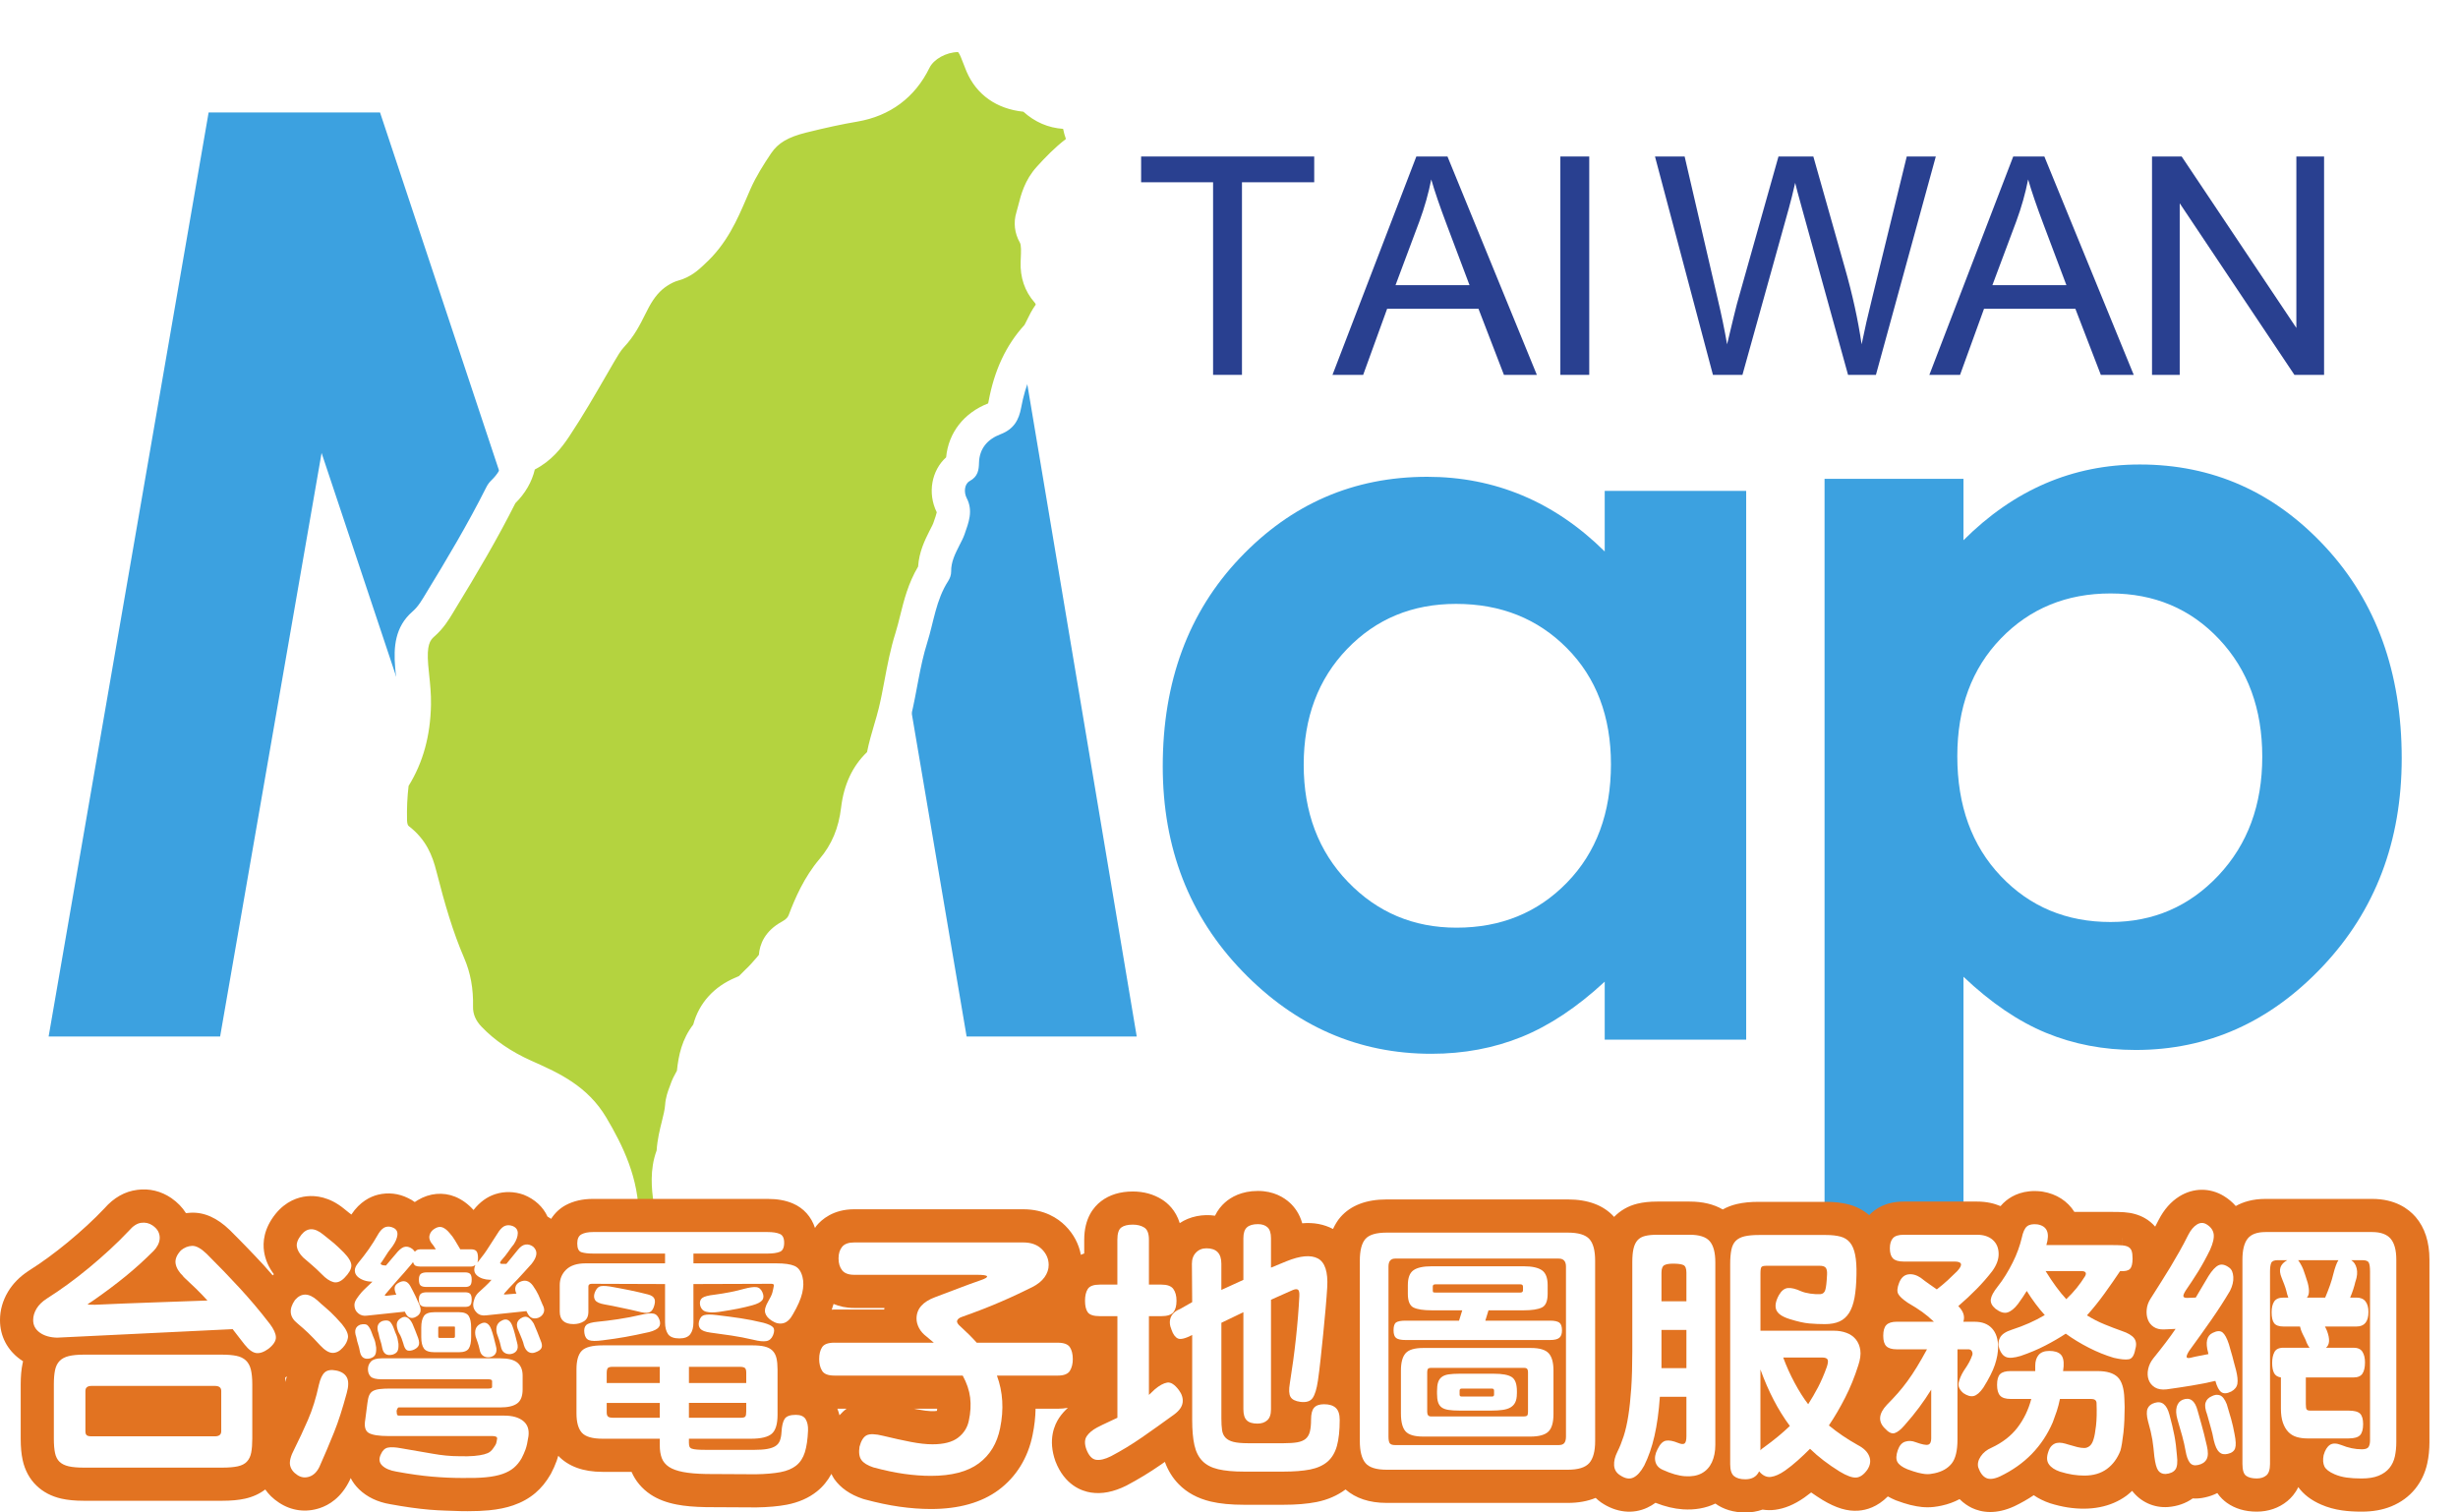 <svg width="130" height="80" viewBox="0 0 130 80" fill="none" xmlns="http://www.w3.org/2000/svg">
<g clip-path="url(#clip0_104_441)">
<g filter="url(#filter0_d_104_441)">
<path d="M124.526 27.497C121.431 24.157 117.611 22.464 113.17 22.464C111.121 22.464 109.164 22.858 107.352 23.637C106.876 23.841 106.409 24.073 105.95 24.331V23.222H94.394V67.657H105.95V55.865C106.433 56.137 106.92 56.374 107.406 56.575C109.12 57.283 110.987 57.642 112.953 57.642C117.351 57.642 121.195 55.931 124.378 52.555C127.529 49.214 129.127 45.026 129.127 40.107C129.126 35.034 127.579 30.791 124.526 27.497ZM115.798 44.864C114.657 46.076 113.293 46.664 111.625 46.664C109.879 46.664 108.48 46.086 107.347 44.895C106.188 43.677 105.624 42.074 105.624 39.999C105.624 37.985 106.184 36.427 107.335 35.237C108.468 34.065 109.871 33.496 111.624 33.496C113.346 33.496 114.725 34.071 115.836 35.256C116.985 36.477 117.543 38.038 117.543 40.027C117.544 42.033 116.972 43.615 115.798 44.864Z" fill="white"/>
<path d="M92.352 24.212H84.871C84.03 24.212 83.327 24.805 83.157 25.596C82.523 25.207 81.869 24.871 81.198 24.589C79.421 23.844 77.498 23.465 75.483 23.465C71.115 23.465 67.353 25.094 64.303 28.306C61.277 31.493 59.742 35.606 59.742 40.532C59.742 41.335 59.804 42.11 59.893 42.872L53.651 5.658C53.509 4.813 52.778 4.194 51.921 4.194H42.861C42.108 4.194 41.439 4.676 41.199 5.39L31.436 34.501L21.763 5.395C21.525 4.678 20.854 4.194 20.099 4.194H11.034C10.181 4.194 9.452 4.808 9.306 5.649L0.844 54.525C0.756 55.036 0.897 55.558 1.23 55.954C1.564 56.349 2.055 56.578 2.572 56.578H11.642C12.495 56.578 13.224 55.965 13.37 55.125L17.544 31.112L25.636 55.38C25.875 56.096 26.545 56.579 27.3 56.579H35.499C36.252 56.579 36.921 56.098 37.161 55.384L45.321 31.129L49.394 55.118C49.537 55.961 50.268 56.578 51.123 56.578H60.12C60.635 56.578 61.126 56.351 61.458 55.958C61.792 55.563 61.934 55.043 61.85 54.534L60.188 44.632C60.852 47.662 62.265 50.335 64.449 52.596C67.59 55.844 71.376 57.492 75.702 57.492C77.637 57.492 79.465 57.148 81.138 56.47C81.818 56.193 82.497 55.847 83.172 55.431C83.367 56.187 84.054 56.745 84.871 56.745H92.352C93.32 56.745 94.106 55.96 94.106 54.992V25.966C94.106 24.997 93.32 24.212 92.352 24.212ZM81.621 45.459C80.407 46.708 78.906 47.316 77.034 47.316C75.239 47.316 73.773 46.697 72.548 45.426C71.307 44.136 70.704 42.509 70.704 40.453C70.704 38.415 71.294 36.809 72.508 35.545C73.704 34.301 75.176 33.696 77.007 33.696C78.902 33.696 80.415 34.294 81.631 35.523C82.852 36.758 83.446 38.361 83.446 40.425C83.446 42.549 82.849 44.196 81.621 45.459Z" fill="white"/>
</g>
<path d="M60.352 9.641H64.158V19.828H65.686V9.641H69.507V8.278H60.352V9.641Z" fill="#294090"/>
<path d="M74.908 8.278L70.473 19.828H72.096L73.364 16.33H78.194L79.541 19.828H81.282L76.555 8.278H74.908ZM73.806 15.085L75.074 11.697C75.343 10.967 75.55 10.232 75.697 9.491C75.876 10.116 76.149 10.914 76.516 11.886L77.722 15.085H73.806Z" fill="#294090"/>
<path d="M84.053 8.278H82.525V19.828H84.053V8.278Z" fill="#294090"/>
<path d="M106.477 8.278L102.041 19.828H103.664L104.933 16.33H109.762L111.11 19.828H112.85L108.123 8.278H106.477ZM105.374 15.085L106.642 11.697C106.911 10.967 107.118 10.232 107.265 9.491C107.444 10.116 107.717 10.914 108.085 11.886L109.29 15.085H105.374Z" fill="#294090"/>
<path d="M121.451 8.278V17.346L115.385 8.278H113.817V19.828H115.282V10.752L121.348 19.828H122.917V8.278H121.451Z" fill="#294090"/>
<path d="M100.845 8.278L99.032 15.699C98.796 16.645 98.605 17.483 98.458 18.212C98.273 16.937 97.975 15.573 97.56 14.124L95.905 8.278H94.061L91.863 16.077C91.811 16.267 91.637 16.978 91.343 18.212C91.207 17.43 91.044 16.642 90.855 15.849L89.098 8.278H87.53L90.595 19.828H92.155L94.606 11.027C94.71 10.655 94.824 10.203 94.944 9.672C94.981 9.84 95.102 10.292 95.306 11.027L97.741 19.828H99.215L102.382 8.278H100.845Z" fill="#294090"/>
<path d="M42.861 5.948L31.429 40.039L20.099 5.948H11.034L2.572 54.825H11.642L17.008 23.958L27.3 54.825H35.499L45.882 23.958L51.123 54.825H60.12L51.921 5.948H42.861Z" fill="#3CA1E0"/>
<path d="M84.871 29.169C83.539 27.852 82.088 26.865 80.519 26.207C78.949 25.548 77.27 25.22 75.482 25.22C71.595 25.22 68.293 26.651 65.574 29.515C62.855 32.379 61.496 36.05 61.496 40.532C61.496 44.854 62.901 48.469 65.711 51.377C68.521 54.285 71.852 55.739 75.702 55.739C77.416 55.739 79.009 55.441 80.478 54.846C81.947 54.249 83.412 53.276 84.871 51.924V54.992H92.353V25.966H84.871L84.871 29.169ZM82.878 46.681C81.331 48.274 79.383 49.069 77.034 49.069C74.758 49.069 72.842 48.26 71.285 46.641C69.728 45.023 68.951 42.96 68.951 40.452C68.951 37.962 69.715 35.921 71.245 34.329C72.774 32.738 74.695 31.942 77.008 31.942C79.375 31.942 81.332 32.724 82.879 34.29C84.427 35.855 85.201 37.9 85.201 40.425C85.2 43.005 84.426 45.09 82.878 46.681Z" fill="#3CA1E0"/>
<path d="M122.983 28.927C120.29 26.021 117.019 24.569 113.17 24.569C111.399 24.569 109.736 24.903 108.183 25.57C106.628 26.238 105.182 27.24 103.845 28.575V25.326H96.498V65.552H103.845V51.666C105.291 53.037 106.745 54.026 108.209 54.63C109.674 55.235 111.255 55.537 112.954 55.537C116.767 55.537 120.065 54.061 122.848 51.111C125.631 48.16 127.023 44.492 127.023 40.107C127.021 35.559 125.675 31.833 122.983 28.927ZM117.331 46.306C115.786 47.947 113.883 48.769 111.624 48.769C109.293 48.769 107.359 47.962 105.823 46.346C104.287 44.732 103.519 42.615 103.519 39.999C103.519 37.436 104.287 35.361 105.823 33.773C107.359 32.184 109.293 31.39 111.624 31.39C113.937 31.39 115.853 32.198 117.371 33.813C118.889 35.428 119.648 37.498 119.648 40.025C119.648 42.57 118.876 44.664 117.331 46.306Z" fill="#3CA1E0"/>
<g filter="url(#filter1_d_104_441)">
<path d="M34.486 66.289C34.177 66.096 33.801 65.943 33.35 65.943C33.276 65.943 33.201 65.947 33.127 65.956C32.692 65.431 32.677 65.216 32.801 64.946C33.02 64.472 32.967 64.023 32.928 63.695C32.917 63.603 32.904 63.511 32.906 63.421C32.93 61.551 32.158 59.983 31.318 58.566C30.462 57.121 29.124 56.524 27.831 55.946L27.73 55.901C26.582 55.387 25.61 54.719 24.84 53.918C24.362 53.42 24.128 52.851 24.143 52.225C24.163 51.396 24.037 50.696 23.746 50.023C23.084 48.488 22.626 46.843 22.231 45.294C22.066 44.648 21.84 43.968 21.078 43.383C20.741 43.124 20.661 42.714 20.654 42.415C20.636 41.658 20.672 40.962 20.764 40.286C20.767 40.274 20.768 40.267 20.768 40.262C21.513 39.127 21.89 37.818 21.921 36.261C21.93 35.743 21.878 35.258 21.829 34.788C21.81 34.604 21.79 34.42 21.775 34.233C21.681 33.103 21.853 32.48 22.391 32.012C22.776 31.677 23.011 31.289 23.218 30.945L23.275 30.852C24.54 28.783 25.573 27.025 26.501 25.175C26.54 25.098 26.576 25.06 26.586 25.05C27.103 24.552 27.397 24.007 27.484 23.379C27.501 23.255 27.68 23.154 27.785 23.104C28.544 22.744 28.998 22.172 29.375 21.605C30.078 20.547 30.713 19.448 31.328 18.384L31.723 17.701C31.948 17.313 32.14 16.996 32.373 16.751C32.825 16.275 33.092 15.737 33.329 15.263C33.402 15.116 33.475 14.968 33.554 14.822C33.919 14.157 34.323 13.696 34.827 13.372C35.117 13.187 35.379 13.066 35.652 12.991C36.098 12.868 36.387 12.597 36.598 12.398L36.685 12.317C37.715 11.384 38.207 10.237 38.683 9.13L38.897 8.634C39.225 7.895 39.649 7.23 40.059 6.621C40.559 5.878 41.249 5.454 42.442 5.158C43.508 4.893 44.383 4.705 45.196 4.568C46.66 4.319 47.729 3.524 48.373 2.203C48.748 1.435 49.726 0.877 50.698 0.877C50.781 0.877 50.864 0.881 50.948 0.89C51.029 0.898 51.151 0.946 51.383 1.243C51.541 1.445 51.64 1.709 51.757 2.015C51.81 2.155 51.864 2.296 51.923 2.434C52.216 3.118 52.876 3.952 54.354 4.049C54.51 4.06 54.533 4.084 54.549 4.1C55.092 4.663 55.742 4.948 56.481 4.948C56.589 4.948 56.7 4.942 56.816 4.93C56.874 4.996 56.955 5.121 57.008 5.202L57.02 5.221C57.031 5.266 57.034 5.313 57.039 5.357C57.123 5.983 57.269 6.365 57.58 6.603C56.71 7.108 56.052 7.784 55.483 8.411C54.989 8.954 54.829 9.588 54.7 10.096C54.666 10.232 54.632 10.367 54.592 10.499C54.502 10.782 54.541 11.118 54.698 11.393C54.895 11.735 54.889 12.124 54.862 12.728L54.856 12.876C54.831 13.469 55.008 14.002 55.368 14.411C55.613 14.69 55.702 14.995 55.655 15.417C55.393 15.71 55.24 16.03 55.111 16.298C55.016 16.497 54.934 16.669 54.833 16.78C53.973 17.719 53.421 18.902 53.147 20.395C53.055 20.895 52.904 21.032 52.602 21.147C51.549 21.549 50.93 22.391 50.902 23.456C50.898 23.613 50.887 23.664 50.882 23.679C50.101 24.09 50 25.072 50.347 25.74C50.494 26.023 50.43 26.271 50.225 26.858L50.185 26.973C50.141 27.098 50.077 27.215 50.016 27.334L49.954 27.457C49.706 27.951 49.415 28.532 49.428 29.249C48.881 30.078 48.667 30.943 48.459 31.779C48.38 32.096 48.302 32.413 48.204 32.724C47.948 33.538 47.793 34.36 47.643 35.155C47.548 35.66 47.453 36.165 47.332 36.664C47.258 36.968 47.169 37.268 47.081 37.569C46.923 38.105 46.76 38.659 46.665 39.249C45.932 39.837 45.491 40.706 45.359 41.815C45.208 43.088 44.78 44.102 44.014 45.002C43.288 45.859 42.862 46.845 42.541 47.697C42.41 48.044 42.175 48.3 41.804 48.502C41.586 48.621 41.031 48.923 41.011 49.63C41.004 49.857 40.821 50.072 40.523 50.405L40.372 50.575C40.269 50.695 40.153 50.804 40.039 50.914C39.92 51.029 39.802 51.143 39.69 51.264C39.616 51.344 39.5 51.41 39.264 51.508C38.324 51.894 37.713 52.578 37.498 53.485C37.488 53.528 37.482 53.561 37.472 53.592C36.854 54.306 36.73 55.135 36.664 55.859C36.66 55.901 36.587 56.033 36.538 56.12C36.455 56.269 36.352 56.455 36.28 56.677C36.265 56.724 36.246 56.77 36.229 56.817C36.163 56.989 36.074 57.224 36.055 57.506C36.033 57.828 35.948 58.169 35.858 58.529C35.745 58.98 35.62 59.483 35.602 60.035C35.237 60.91 35.343 61.766 35.437 62.528C35.477 62.855 35.515 63.164 35.514 63.453L35.515 63.785C35.519 64.16 35.522 64.517 35.465 64.841C35.181 64.944 34.7 65.165 34.525 65.687C34.453 65.901 34.451 66.104 34.486 66.289Z" fill="#B4D33F"/>
<path d="M50.669 1.754C50.676 1.762 50.684 1.772 50.692 1.782C50.768 1.879 50.85 2.096 50.938 2.326C50.995 2.478 51.053 2.629 51.117 2.779C51.646 4.011 52.705 4.761 54.125 4.909C54.733 5.458 55.438 5.762 56.226 5.816C56.266 6.011 56.315 6.188 56.375 6.352C55.775 6.811 55.279 7.329 54.834 7.82C54.193 8.526 53.995 9.308 53.851 9.88C53.821 9.999 53.791 10.12 53.754 10.238C53.591 10.763 53.658 11.344 53.939 11.831C54.019 11.97 54.003 12.321 53.986 12.693L53.98 12.84C53.946 13.666 54.199 14.411 54.711 14.992C54.739 15.024 54.766 15.055 54.78 15.11C54.566 15.407 54.428 15.697 54.321 15.918C54.273 16.019 54.206 16.157 54.185 16.187C53.211 17.252 52.589 18.576 52.283 20.236C52.275 20.279 52.267 20.312 52.261 20.338C50.976 20.839 50.16 21.893 50.039 23.19C49.271 23.883 49.043 25.082 49.544 26.097C49.523 26.206 49.448 26.42 49.396 26.568L49.355 26.687C49.339 26.732 49.281 26.847 49.237 26.931L49.156 27.089C48.922 27.556 48.61 28.178 48.557 28.969C48.031 29.855 47.806 30.762 47.606 31.568C47.527 31.886 47.453 32.185 47.366 32.462C47.094 33.324 46.934 34.173 46.779 34.994C46.683 35.505 46.592 35.988 46.477 36.457C46.406 36.75 46.321 37.038 46.235 37.327C46.099 37.79 45.959 38.267 45.856 38.782C45.09 39.515 44.629 40.499 44.485 41.712C44.354 42.807 43.992 43.672 43.343 44.437C42.526 45.4 42.045 46.521 41.717 47.388C41.677 47.494 41.609 47.61 41.372 47.739C40.435 48.248 40.178 48.961 40.137 49.504C40.077 49.587 39.954 49.724 39.867 49.821L39.709 49.999C39.639 50.08 39.536 50.179 39.428 50.283C39.31 50.397 39.194 50.51 39.082 50.629C39.058 50.641 39.012 50.662 38.926 50.698C37.769 51.175 36.971 52.052 36.665 53.193C36.067 53.969 35.886 54.82 35.801 55.638C35.791 55.657 35.78 55.675 35.769 55.694C35.672 55.868 35.541 56.105 35.442 56.411C35.431 56.444 35.418 56.476 35.406 56.508C35.326 56.719 35.205 57.038 35.176 57.45C35.16 57.694 35.087 57.983 35.004 58.318C34.896 58.752 34.766 59.271 34.728 59.854C34.347 60.891 34.47 61.887 34.563 62.637C34.599 62.936 34.634 63.219 34.633 63.453C34.632 63.568 34.633 63.685 34.634 63.8C34.636 63.968 34.637 64.126 34.633 64.271C34.271 64.489 33.999 64.768 33.82 65.106C33.776 65.098 33.732 65.092 33.686 65.086C33.9 64.477 33.836 63.933 33.797 63.593C33.79 63.537 33.781 63.481 33.78 63.432C33.807 61.34 32.931 59.572 32.07 58.119C31.073 56.435 29.541 55.75 28.19 55.146L28.087 55.1C27.042 54.632 26.161 54.03 25.471 53.311C25.157 52.983 25.009 52.635 25.018 52.246C25.04 51.3 24.887 50.46 24.55 49.676C23.948 48.28 23.526 46.828 23.078 45.076C22.87 44.26 22.547 43.407 21.61 42.687C21.564 42.652 21.532 42.537 21.528 42.394C21.513 41.748 21.54 41.151 21.61 40.569C22.374 39.334 22.762 37.927 22.794 36.277C22.805 35.705 22.748 35.168 22.698 34.694C22.68 34.517 22.661 34.339 22.646 34.16C22.56 33.117 22.747 32.862 22.964 32.673C23.451 32.25 23.734 31.782 23.962 31.406L24.019 31.31C25.283 29.242 26.318 27.48 27.256 25.617C27.784 25.091 28.13 24.491 28.286 23.833C29.164 23.38 29.695 22.701 30.101 22.091C30.819 21.012 31.46 19.901 32.082 18.825L32.477 18.143C32.64 17.863 32.824 17.547 33.005 17.356C33.547 16.784 33.859 16.158 34.109 15.656C34.177 15.518 34.245 15.38 34.32 15.245C34.614 14.705 34.916 14.356 35.297 14.112C35.512 13.974 35.692 13.889 35.881 13.838C36.536 13.657 36.947 13.271 37.193 13.041L37.269 12.969C38.441 11.906 38.995 10.616 39.484 9.478C39.554 9.315 39.623 9.152 39.695 8.99C39.994 8.316 40.394 7.689 40.782 7.111C41.153 6.561 41.676 6.252 42.649 6.01C43.691 5.751 44.545 5.568 45.339 5.433C47.073 5.139 48.393 4.156 49.158 2.589C49.386 2.126 50.044 1.764 50.669 1.754ZM50.696 0C49.398 0 48.114 0.731 47.584 1.818C47.077 2.858 46.263 3.496 45.048 3.703C44.099 3.864 43.162 4.074 42.229 4.307C41.023 4.606 40.034 5.085 39.329 6.131C38.861 6.828 38.43 7.52 38.093 8.279C37.562 9.478 37.127 10.731 36.093 11.668C35.885 11.857 35.699 12.068 35.418 12.145C35.029 12.253 34.689 12.418 34.353 12.634C33.644 13.088 33.162 13.708 32.783 14.404C32.457 14.999 32.223 15.633 31.734 16.149C31.424 16.476 31.189 16.873 30.963 17.261C30.209 18.557 29.477 19.865 28.642 21.12C28.318 21.608 27.974 22.045 27.409 22.311C26.999 22.505 26.675 22.811 26.613 23.258C26.548 23.729 26.316 24.091 25.977 24.416C25.869 24.52 25.781 24.649 25.715 24.781C24.75 26.703 23.648 28.555 22.524 30.395C22.318 30.734 22.125 31.08 21.814 31.349C20.891 32.152 20.809 33.22 20.899 34.305C20.952 34.951 21.054 35.584 21.041 36.243C21.016 37.54 20.733 38.734 20.005 39.822C19.936 39.926 19.911 40.042 19.894 40.166C19.791 40.919 19.757 41.674 19.775 42.436C19.791 43.089 20.033 43.687 20.541 44.078C21.066 44.481 21.228 44.922 21.379 45.511C21.799 47.153 22.26 48.795 22.939 50.37C23.199 50.975 23.279 51.574 23.265 52.204C23.244 53.088 23.588 53.882 24.206 54.525C25.093 55.45 26.172 56.164 27.371 56.701C28.61 57.255 29.828 57.774 30.562 59.013C31.386 60.405 32.048 61.806 32.027 63.41C32.022 63.801 32.174 64.208 32.002 64.581C31.604 65.449 32.068 66.099 32.631 66.729C32.7 66.806 32.782 66.896 32.894 66.896C32.915 66.896 32.939 66.893 32.963 66.885C33.101 66.841 33.228 66.821 33.349 66.821C33.818 66.821 34.174 67.121 34.527 67.43C34.762 67.635 34.98 67.862 35.295 67.966C35.373 67.992 35.444 68.005 35.507 68.005C35.679 68.005 35.793 67.906 35.843 67.695C35.94 67.284 35.805 66.904 35.572 66.57C35.212 66.053 35.245 65.838 35.846 65.641C36.133 65.547 36.245 65.385 36.302 65.122C36.42 64.573 36.386 64.018 36.389 63.462C36.394 62.374 35.959 61.269 36.474 60.233C36.457 59.297 36.866 58.466 36.928 57.571C36.943 57.354 37.047 57.156 37.113 56.95C37.225 56.602 37.501 56.323 37.536 55.943C37.595 55.294 37.696 54.655 38.163 54.136C38.277 54.009 38.312 53.85 38.35 53.69C38.507 53.028 38.958 52.583 39.595 52.322C39.879 52.205 40.13 52.082 40.333 51.863C40.558 51.62 40.815 51.403 41.032 51.154C41.419 50.711 41.868 50.295 41.886 49.658C41.892 49.45 42.058 49.364 42.222 49.275C42.762 48.981 43.15 48.565 43.36 48.008C43.688 47.139 44.077 46.284 44.681 45.573C45.597 44.494 46.065 43.29 46.228 41.921C46.317 41.173 46.578 40.443 47.224 39.914C47.386 39.78 47.498 39.589 47.529 39.39C47.668 38.531 47.977 37.716 48.183 36.874C48.496 35.585 48.64 34.26 49.04 32.99C49.384 31.897 49.502 30.733 50.148 29.735C50.242 29.59 50.307 29.403 50.305 29.235C50.296 28.724 50.517 28.292 50.737 27.855C50.834 27.66 50.942 27.467 51.013 27.263C51.229 26.638 51.481 26.026 51.125 25.34C50.972 25.046 50.998 24.601 51.29 24.442C51.727 24.202 51.768 23.854 51.778 23.483C51.797 22.724 52.231 22.23 52.914 21.97C53.621 21.699 53.887 21.215 54.009 20.557C54.225 19.384 54.648 18.282 55.48 17.374C55.895 16.92 55.965 16.28 56.446 15.871C56.491 15.833 56.495 15.747 56.505 15.68C56.612 15.011 56.513 14.388 56.028 13.836C55.795 13.572 55.72 13.249 55.733 12.914C55.76 12.249 55.819 11.584 55.459 10.958C55.427 10.902 55.412 10.818 55.43 10.76C55.617 10.157 55.675 9.506 56.134 9.001C56.917 8.138 57.745 7.332 58.938 6.952C59.174 6.876 59.409 6.733 59.344 6.456C59.285 6.206 59.058 6.112 58.783 6.079C58.037 5.993 58.005 5.947 57.911 5.254C57.889 5.094 57.868 4.916 57.782 4.783C57.563 4.448 57.328 4.045 56.879 4.045C56.846 4.045 56.811 4.047 56.775 4.052C56.673 4.065 56.576 4.072 56.482 4.072C55.96 4.072 55.548 3.87 55.181 3.491C54.974 3.277 54.729 3.195 54.412 3.174C53.645 3.125 53.041 2.813 52.73 2.088C52.529 1.621 52.402 1.124 52.076 0.705C51.809 0.363 51.492 0.064 51.036 0.018C50.923 0.006 50.81 0 50.696 0Z" fill="white"/>
</g>
<path d="M127.761 64.373C127.383 63.936 126.678 63.415 125.46 63.415H119.82C119.148 63.415 118.635 63.573 118.246 63.792C118.072 63.591 117.86 63.413 117.618 63.264C116.883 62.817 116.004 62.821 115.265 63.281C114.82 63.558 114.455 63.97 114.169 64.524C114.107 64.649 114.045 64.766 113.984 64.882C113.825 64.7 113.639 64.544 113.429 64.428C113.117 64.252 112.753 64.148 112.34 64.12C112.171 64.109 111.952 64.103 111.682 64.103H109.711C109.354 63.531 108.761 63.151 108.04 63.032C108.01 63.027 107.979 63.023 107.95 63.019C107.046 62.918 106.447 63.226 106.103 63.504C105.995 63.591 105.895 63.689 105.805 63.796C105.474 63.655 105.064 63.556 104.568 63.556H100.682C99.741 63.556 99.18 63.934 98.86 64.273C98.553 64.012 98.19 63.819 97.787 63.712C97.426 63.616 97.029 63.57 96.571 63.57H93.022C92.573 63.57 92.194 63.608 91.859 63.687C91.587 63.751 91.339 63.847 91.114 63.974C90.638 63.696 90.051 63.556 89.36 63.556H87.649C87.249 63.556 86.904 63.593 86.598 63.668C86.116 63.784 85.696 64.028 85.366 64.369C85.36 64.362 85.355 64.353 85.348 64.346C84.797 63.746 83.98 63.443 82.92 63.443H73.337C72.261 63.443 71.439 63.757 70.894 64.379C70.733 64.564 70.609 64.778 70.501 65.006C70.022 64.755 69.477 64.651 68.873 64.705C68.731 64.194 68.465 63.849 68.226 63.627C67.913 63.338 67.364 62.994 66.532 62.994C65.655 62.994 65.097 63.328 64.783 63.608C64.605 63.767 64.409 63.993 64.259 64.304C63.631 64.207 62.928 64.337 62.395 64.696C62.183 64.006 61.746 63.629 61.455 63.447C61.008 63.166 60.489 63.023 59.911 63.023C59.249 63.023 58.687 63.194 58.24 63.533C57.831 63.843 57.343 64.45 57.343 65.577V66.302C57.276 66.321 57.226 66.35 57.165 66.373C57.058 65.798 56.782 65.272 56.345 64.835C55.948 64.438 55.238 63.963 54.115 63.963H45.178C44.064 63.963 43.449 64.511 43.181 64.838C43.153 64.874 43.132 64.915 43.104 64.952C42.914 64.364 42.506 63.9 41.93 63.655C41.553 63.494 41.118 63.415 40.603 63.415H31.357C30.816 63.415 30.336 63.524 29.93 63.74C29.605 63.913 29.342 64.167 29.148 64.47C29.084 64.428 29.022 64.385 28.956 64.349C28.727 63.843 28.294 63.433 27.695 63.194C27.199 63.018 26.682 63.007 26.195 63.163C25.76 63.304 25.38 63.577 25.044 64.002C24.759 63.684 24.433 63.448 24.071 63.299C23.435 63.041 22.718 63.107 22.101 63.477C22.044 63.511 21.989 63.546 21.936 63.582C21.828 63.502 21.711 63.431 21.584 63.373C21.08 63.123 20.53 63.06 19.986 63.194C19.596 63.292 19.039 63.553 18.583 64.242C18.543 64.211 18.502 64.179 18.459 64.148C18.389 64.096 18.309 64.03 18.198 63.937C17.422 63.302 16.698 63.227 16.224 63.276C15.776 63.323 15.126 63.523 14.571 64.211C13.942 64.995 13.894 65.725 13.966 66.2C14.03 66.625 14.204 67.027 14.484 67.397C14.463 67.417 14.444 67.439 14.423 67.46C14.267 67.282 14.111 67.099 13.955 66.929C13.678 66.628 13.393 66.327 13.104 66.028C12.818 65.73 12.505 65.414 12.148 65.058C11.489 64.421 10.801 64.109 10.086 64.146C10.002 64.149 9.917 64.157 9.835 64.168C9.647 63.864 9.388 63.598 9.056 63.367C8.519 63.002 7.89 62.849 7.257 62.937C6.604 63.018 6.02 63.349 5.519 63.92C5.238 64.217 4.934 64.517 4.614 64.811C4.276 65.122 3.933 65.422 3.585 65.709C3.238 65.995 2.889 66.266 2.541 66.52C2.195 66.771 1.86 67.001 1.508 67.223C1.04 67.531 0.676 67.902 0.424 68.325C0.142 68.797 0 69.302 0 69.828C0 70.669 0.383 71.409 1.079 71.909C1.125 71.943 1.172 71.975 1.22 72.005C1.212 72.04 1.204 72.076 1.196 72.111C1.128 72.432 1.095 72.796 1.095 73.223V76.1C1.095 76.54 1.129 76.909 1.197 77.222C1.312 77.763 1.569 78.236 1.933 78.582C2.283 78.92 2.724 79.151 3.247 79.269C3.583 79.345 3.971 79.382 4.434 79.382H11.744C12.223 79.382 12.62 79.346 12.957 79.271C13.367 79.18 13.726 79.016 14.029 78.785C14.2 79.029 14.432 79.27 14.754 79.48C15.404 79.912 16.169 80.017 16.915 79.769C17.387 79.611 18.04 79.238 18.499 78.291C18.515 78.255 18.532 78.218 18.547 78.181C18.656 78.395 18.804 78.594 18.987 78.772C19.411 79.185 19.978 79.454 20.644 79.564C21.401 79.703 22.092 79.801 22.701 79.853C23.3 79.905 23.883 79.911 24.396 79.93C24.515 79.932 24.63 79.933 24.741 79.933C25.162 79.933 25.529 79.918 25.855 79.887C26.346 79.84 26.77 79.754 27.144 79.624C27.592 79.47 27.985 79.251 28.316 78.969C28.627 78.704 28.893 78.381 29.137 77.954C29.26 77.721 29.363 77.488 29.443 77.266C29.472 77.186 29.5 77.097 29.525 77.004C30.061 77.564 30.845 77.853 31.864 77.853H33.402C33.609 78.334 33.953 78.745 34.41 79.05C34.794 79.304 35.249 79.478 35.796 79.582C36.211 79.663 36.709 79.707 37.341 79.719L40.004 79.733C40.629 79.722 41.152 79.677 41.606 79.591C42.234 79.471 42.775 79.234 43.207 78.887C43.524 78.634 43.776 78.321 43.972 77.961C44.02 78.053 44.065 78.149 44.126 78.235C44.458 78.704 44.965 79.056 45.634 79.279C45.667 79.289 45.699 79.299 45.732 79.308C46.392 79.486 47.01 79.616 47.572 79.695C48.149 79.777 48.708 79.818 49.233 79.818C50.706 79.818 51.908 79.481 52.81 78.814C53.749 78.119 54.373 77.103 54.613 75.895C54.71 75.427 54.762 74.967 54.77 74.514H55.941C56.137 74.514 56.312 74.494 56.478 74.466C56.303 74.626 56.149 74.798 56.023 74.986C55.772 75.357 55.41 76.145 55.821 77.294C56.307 78.553 57.206 78.871 57.697 78.947C58.275 79.037 58.896 78.918 59.577 78.578C60.195 78.252 60.805 77.882 61.389 77.477C61.461 77.427 61.534 77.376 61.608 77.324C61.775 77.782 62.02 78.177 62.338 78.502C62.771 78.948 63.338 79.256 64.026 79.421C64.52 79.538 65.101 79.594 65.803 79.594H67.866C68.556 79.594 69.133 79.546 69.632 79.448C70.222 79.33 70.733 79.104 71.164 78.784C71.698 79.247 72.419 79.495 73.338 79.495H82.92C83.481 79.495 83.971 79.404 84.393 79.23C84.483 79.312 84.571 79.398 84.674 79.466C85.463 80.009 86.364 80.109 87.134 79.741C87.281 79.672 87.421 79.588 87.556 79.489C88.068 79.691 88.545 79.804 89.003 79.835C89.638 79.877 90.216 79.775 90.723 79.53C91.158 79.842 91.69 80.001 92.307 80.001C92.63 80.001 92.936 79.949 93.219 79.849C93.432 79.883 93.653 79.888 93.877 79.86C94.39 79.794 94.894 79.585 95.424 79.216C95.546 79.129 95.668 79.038 95.79 78.942C95.983 79.078 96.186 79.212 96.398 79.343C97.105 79.767 97.711 79.95 98.287 79.905C98.71 79.876 99.285 79.714 99.845 79.152C99.976 79.225 100.113 79.294 100.266 79.357C100.564 79.468 100.813 79.547 101.018 79.599C101.267 79.66 101.476 79.695 101.641 79.712C101.868 79.733 102.079 79.732 102.29 79.707C102.422 79.691 102.559 79.668 102.691 79.639C103.033 79.566 103.351 79.449 103.639 79.295C103.863 79.519 104.096 79.667 104.298 79.764C104.539 79.877 104.863 79.976 105.263 79.976C105.624 79.976 106.048 79.896 106.532 79.674C106.898 79.499 107.241 79.304 107.562 79.088C107.808 79.259 108.096 79.402 108.431 79.516C108.753 79.615 109.063 79.689 109.361 79.735C110.56 79.917 111.634 79.722 112.468 79.112C112.574 79.034 112.67 78.946 112.766 78.857C113.213 79.438 113.914 79.768 114.668 79.713C115.162 79.674 115.606 79.517 115.968 79.258C116.185 79.274 116.406 79.254 116.627 79.202C116.856 79.153 117.073 79.075 117.27 78.974C117.428 79.204 117.609 79.371 117.778 79.492C118.212 79.801 118.743 79.957 119.357 79.957C119.97 79.957 120.53 79.764 120.976 79.397C121.173 79.235 121.39 78.998 121.553 78.66C121.831 79.047 122.239 79.358 122.772 79.588C123.107 79.733 123.472 79.835 123.857 79.89C124.172 79.935 124.513 79.957 124.898 79.957C125.497 79.957 126.009 79.867 126.474 79.677C126.984 79.467 127.407 79.157 127.736 78.752C128.046 78.367 128.26 77.919 128.373 77.411C128.451 77.054 128.49 76.675 128.49 76.282V66.629C128.49 65.696 128.246 64.939 127.761 64.373ZM44.086 68.971C44.38 69.096 44.739 69.183 45.178 69.183H46.778C46.772 69.211 46.767 69.239 46.763 69.266H44.126C44.077 69.266 44.036 69.273 43.989 69.275C44.026 69.172 44.058 69.071 44.086 68.971ZM48.505 74.545C48.452 74.534 48.399 74.525 48.344 74.513H49.567C49.563 74.551 49.557 74.588 49.552 74.627C49.412 74.645 49.183 74.676 48.505 74.545ZM44.123 71.006H44.126V71.02H44.123V71.006ZM15.093 73.1C15.092 73.019 15.091 72.937 15.087 72.86C15.116 72.842 15.144 72.821 15.172 72.801C15.166 72.828 15.157 72.852 15.151 72.879C15.134 72.957 15.111 73.025 15.093 73.1ZM44.399 74.858C44.369 74.74 44.333 74.624 44.288 74.513H44.775C44.65 74.601 44.523 74.721 44.399 74.858ZM58.825 77.066L58.827 77.065C58.825 77.066 58.825 77.066 58.825 77.066ZM112.261 65.483L112.232 65.871H112.231L112.259 65.483H112.261Z" fill="#E27321"/>
<path d="M9.695 67.512C9.461 67.288 9.325 67.064 9.288 66.84C9.25 66.615 9.344 66.381 9.568 66.138C9.746 65.989 9.942 65.909 10.158 65.899C10.373 65.89 10.63 66.031 10.93 66.32C11.257 66.648 11.561 66.956 11.842 67.246C12.122 67.536 12.396 67.826 12.662 68.116C12.929 68.405 13.194 68.706 13.455 69.013C13.717 69.322 13.988 69.659 14.269 70.023C14.475 70.294 14.583 70.529 14.592 70.725C14.601 70.922 14.47 71.127 14.199 71.343C13.955 71.52 13.738 71.594 13.546 71.567C13.355 71.538 13.151 71.389 12.935 71.117C12.823 70.977 12.717 70.84 12.613 70.703C12.51 70.568 12.407 70.435 12.305 70.304L3.017 70.754C2.643 70.744 2.338 70.655 2.105 70.487C1.871 70.318 1.754 70.099 1.754 69.828C1.754 69.622 1.812 69.421 1.929 69.225C2.046 69.028 2.226 68.851 2.469 68.692C2.824 68.468 3.192 68.217 3.571 67.942C3.95 67.665 4.326 67.373 4.7 67.065C5.074 66.755 5.441 66.435 5.801 66.103C6.162 65.771 6.5 65.437 6.818 65.1C7.034 64.848 7.25 64.706 7.471 64.679C7.69 64.65 7.889 64.697 8.068 64.818C8.217 64.921 8.319 65.034 8.376 65.155C8.432 65.276 8.455 65.399 8.446 65.52C8.437 65.642 8.402 65.758 8.341 65.871C8.28 65.983 8.208 66.082 8.124 66.165C7.638 66.651 7.142 67.101 6.636 67.512C6.131 67.925 5.556 68.355 4.911 68.804C4.695 68.935 4.609 69.002 4.651 69.007C4.693 69.012 4.817 69.014 5.023 69.014C6.032 68.968 7.029 68.928 8.011 68.895C8.994 68.862 9.981 68.827 10.972 68.79C10.775 68.574 10.573 68.365 10.362 68.158C10.151 67.953 9.929 67.743 9.696 67.528V67.512H9.695ZM13.343 76.085C13.343 76.384 13.325 76.632 13.287 76.83C13.25 77.025 13.175 77.185 13.062 77.307C12.951 77.428 12.79 77.512 12.579 77.559C12.369 77.605 12.09 77.629 11.745 77.629H4.434C4.106 77.629 3.839 77.606 3.633 77.559C3.428 77.512 3.266 77.432 3.149 77.32C3.032 77.208 2.953 77.054 2.911 76.857C2.869 76.662 2.848 76.408 2.848 76.1V73.223C2.848 72.924 2.869 72.674 2.911 72.473C2.953 72.272 3.032 72.111 3.149 71.989C3.266 71.867 3.427 71.781 3.633 71.73C3.839 71.679 4.106 71.653 4.434 71.653H11.729C12.038 71.653 12.296 71.674 12.502 71.716C12.707 71.758 12.873 71.838 12.999 71.954C13.126 72.072 13.215 72.233 13.267 72.438C13.317 72.645 13.343 72.906 13.343 73.224V76.085ZM11.701 73.573C11.701 73.396 11.589 73.307 11.365 73.307H4.841C4.625 73.307 4.517 73.396 4.517 73.573V75.706C4.517 75.8 4.538 75.867 4.58 75.909C4.623 75.952 4.709 75.973 4.841 75.973H11.364C11.588 75.973 11.701 75.883 11.701 75.706L11.701 73.573Z" fill="white"/>
<path d="M18.338 73.686C18.226 74.098 18.116 74.471 18.008 74.809C17.901 75.145 17.786 75.467 17.664 75.77C17.542 76.073 17.419 76.373 17.293 76.668C17.166 76.962 17.033 77.268 16.893 77.588C16.762 77.858 16.585 78.031 16.36 78.106C16.136 78.18 15.925 78.152 15.729 78.022C15.514 77.882 15.385 77.708 15.342 77.503C15.301 77.297 15.373 77.016 15.56 76.662C15.813 76.156 16.056 75.635 16.29 75.097C16.524 74.559 16.715 73.945 16.865 73.252C16.94 72.924 17.046 72.703 17.181 72.586C17.316 72.469 17.519 72.438 17.791 72.494C18.062 72.551 18.247 72.672 18.346 72.86C18.443 73.046 18.441 73.322 18.338 73.686ZM18.085 70.038C18.329 70.337 18.433 70.58 18.401 70.767C18.368 70.955 18.276 71.128 18.127 71.286C17.958 71.474 17.778 71.564 17.587 71.56C17.395 71.555 17.177 71.422 16.933 71.161C16.793 71.011 16.674 70.884 16.576 70.781C16.477 70.679 16.384 70.586 16.296 70.501C16.207 70.417 16.117 70.335 16.028 70.255C15.939 70.175 15.839 70.09 15.727 69.996C15.306 69.66 15.264 69.249 15.601 68.762C15.937 68.378 16.329 68.382 16.779 68.776C16.928 68.915 17.06 69.033 17.173 69.126C17.284 69.22 17.388 69.312 17.481 69.4C17.574 69.489 17.668 69.583 17.761 69.681C17.856 69.778 17.963 69.897 18.085 70.038ZM18.183 66.25C18.455 66.53 18.588 66.764 18.583 66.952C18.578 67.138 18.454 67.353 18.212 67.597C18.015 67.793 17.82 67.866 17.629 67.815C17.438 67.763 17.234 67.624 17.019 67.401C16.907 67.288 16.816 67.2 16.745 67.134C16.674 67.068 16.607 67.008 16.542 66.952C16.476 66.896 16.407 66.835 16.331 66.769C16.256 66.703 16.158 66.619 16.036 66.516C15.84 66.32 15.728 66.128 15.7 65.942C15.672 65.755 15.751 65.544 15.939 65.311C16.247 64.927 16.631 64.922 17.089 65.296C17.211 65.399 17.319 65.486 17.413 65.556C17.506 65.626 17.592 65.695 17.671 65.766C17.751 65.837 17.831 65.909 17.91 65.984C17.989 66.059 18.08 66.148 18.183 66.25ZM22.181 69.013C22.313 69.313 22.247 69.528 21.986 69.659C21.883 69.715 21.78 69.728 21.678 69.695C21.575 69.662 21.486 69.556 21.41 69.378L19.418 69.589C19.231 69.617 19.072 69.575 18.941 69.463C18.809 69.351 18.745 69.206 18.745 69.028C18.745 68.925 18.783 68.818 18.857 68.706C18.931 68.593 19.02 68.476 19.123 68.355C19.189 68.28 19.283 68.186 19.404 68.074C19.526 67.962 19.623 67.869 19.699 67.793H19.685C19.525 67.793 19.375 67.768 19.235 67.717C19.095 67.665 18.983 67.598 18.898 67.513C18.815 67.43 18.769 67.328 18.766 67.211C18.761 67.095 18.815 66.966 18.927 66.825C19.142 66.564 19.334 66.314 19.502 66.076C19.67 65.837 19.848 65.554 20.035 65.226C20.156 65.039 20.283 64.929 20.414 64.896C20.546 64.864 20.675 64.881 20.807 64.945C20.966 65.02 21.036 65.146 21.018 65.324C20.999 65.502 20.915 65.698 20.765 65.913C20.653 66.053 20.574 66.159 20.527 66.228C20.48 66.299 20.442 66.358 20.414 66.404C20.387 66.451 20.356 66.499 20.323 66.545C20.29 66.591 20.242 66.666 20.176 66.769C20.139 66.797 20.125 66.823 20.133 66.846C20.143 66.869 20.162 66.889 20.189 66.902C20.218 66.916 20.252 66.925 20.294 66.929C20.337 66.935 20.372 66.937 20.4 66.937H20.414C20.526 66.806 20.632 66.682 20.729 66.565C20.828 66.449 20.933 66.325 21.045 66.194C21.194 66.035 21.33 65.95 21.452 65.942C21.573 65.932 21.695 65.975 21.817 66.068C21.836 66.086 21.857 66.109 21.88 66.132C21.903 66.155 21.924 66.18 21.943 66.208C22.009 66.124 22.102 66.082 22.224 66.082H23.051C23.033 66.045 23.011 66.012 22.988 65.983C22.965 65.956 22.945 65.923 22.925 65.885C22.747 65.688 22.677 65.511 22.715 65.351C22.753 65.192 22.846 65.071 22.994 64.986C23.145 64.893 23.282 64.872 23.408 64.923C23.535 64.975 23.659 65.075 23.781 65.225C23.883 65.337 23.977 65.463 24.061 65.604C24.145 65.744 24.234 65.893 24.327 66.052C24.327 66.071 24.332 66.081 24.341 66.081H24.917C25.049 66.081 25.141 66.114 25.197 66.179C25.253 66.245 25.282 66.371 25.282 66.558C25.282 66.614 25.272 66.69 25.253 66.783C25.263 66.773 25.27 66.764 25.274 66.754C25.279 66.746 25.286 66.736 25.296 66.727C25.51 66.465 25.7 66.203 25.863 65.941C26.027 65.679 26.203 65.407 26.389 65.127C26.501 64.968 26.616 64.87 26.733 64.832C26.85 64.794 26.974 64.8 27.105 64.847C27.292 64.921 27.385 65.048 27.385 65.225C27.385 65.403 27.314 65.599 27.175 65.815C27.081 65.927 26.985 66.056 26.887 66.201C26.788 66.346 26.66 66.508 26.501 66.684C26.417 66.797 26.436 66.853 26.557 66.853H26.781C26.894 66.722 27 66.593 27.097 66.467C27.195 66.34 27.296 66.217 27.399 66.095C27.53 65.936 27.663 65.847 27.799 65.829C27.933 65.81 28.068 65.847 28.198 65.941C28.33 66.062 28.386 66.198 28.366 66.348C28.348 66.498 28.264 66.665 28.114 66.853C27.964 67.021 27.831 67.168 27.714 67.295C27.597 67.422 27.488 67.541 27.385 67.653C27.282 67.766 27.176 67.875 27.069 67.982C26.962 68.09 26.847 68.214 26.725 68.355C26.669 68.411 26.646 68.445 26.655 68.459C26.664 68.473 26.706 68.475 26.781 68.467L27.314 68.424C27.249 68.293 27.232 68.174 27.265 68.066C27.298 67.959 27.367 67.876 27.47 67.82C27.75 67.671 27.989 67.732 28.185 68.003C28.316 68.19 28.414 68.356 28.48 68.501C28.546 68.646 28.615 68.811 28.691 68.999C28.784 69.168 28.805 69.312 28.754 69.434C28.702 69.556 28.612 69.645 28.48 69.701C28.349 69.747 28.231 69.749 28.129 69.708C28.026 69.665 27.937 69.56 27.862 69.392C27.853 69.383 27.848 69.369 27.848 69.35L25.716 69.574C25.509 69.602 25.344 69.556 25.217 69.434C25.091 69.312 25.027 69.177 25.027 69.027C25.027 68.924 25.051 68.809 25.098 68.683C25.144 68.557 25.22 68.447 25.322 68.354C25.416 68.269 25.533 68.162 25.673 68.031C25.813 67.9 25.921 67.788 25.996 67.695H25.928C25.629 67.686 25.397 67.61 25.234 67.47C25.07 67.33 25.04 67.143 25.143 66.909C25.067 66.965 24.993 66.993 24.918 66.993H22.224C22.122 66.993 22.039 66.978 21.979 66.951C21.918 66.922 21.873 66.857 21.845 66.754C21.827 66.773 21.812 66.793 21.803 66.81C21.794 66.829 21.78 66.849 21.761 66.866C21.621 67.034 21.492 67.185 21.375 67.316C21.258 67.448 21.148 67.57 21.045 67.687C20.943 67.805 20.842 67.921 20.743 68.038C20.644 68.156 20.535 68.284 20.413 68.424C20.32 68.517 20.339 68.555 20.469 68.537L20.96 68.48C20.886 68.321 20.857 68.193 20.876 68.094C20.895 67.996 20.965 67.914 21.087 67.848C21.349 67.699 21.554 67.759 21.704 68.031C21.806 68.219 21.895 68.391 21.971 68.55C22.046 68.71 22.116 68.865 22.181 69.013ZM19.895 71.273C19.904 71.46 19.885 71.593 19.838 71.672C19.792 71.751 19.707 71.81 19.587 71.848C19.287 71.922 19.104 71.81 19.039 71.512C19.021 71.418 19.004 71.34 18.991 71.28C18.976 71.219 18.96 71.163 18.942 71.112C18.923 71.061 18.906 71.007 18.893 70.95C18.879 70.894 18.863 70.819 18.844 70.726C18.722 70.39 18.793 70.17 19.055 70.067C19.241 70.021 19.373 70.034 19.448 70.11C19.522 70.184 19.588 70.297 19.644 70.446C19.672 70.53 19.697 70.6 19.721 70.656C19.744 70.713 19.767 70.769 19.791 70.825C19.814 70.881 19.834 70.942 19.848 71.007C19.861 71.072 19.876 71.161 19.895 71.273ZM26.462 71.848C26.883 71.848 27.184 71.925 27.366 72.079C27.549 72.234 27.641 72.461 27.641 72.76V73.489C27.641 73.845 27.545 74.093 27.353 74.233C27.162 74.374 26.864 74.444 26.462 74.444H21.088C21.06 74.444 21.034 74.47 21.011 74.52C20.988 74.572 20.976 74.612 20.976 74.64C20.976 74.668 20.98 74.715 20.99 74.781C21 74.846 21.033 74.878 21.089 74.878H26.673C27.103 74.878 27.435 74.973 27.669 75.159C27.903 75.347 27.996 75.618 27.949 75.973C27.903 76.281 27.851 76.513 27.794 76.667C27.739 76.821 27.668 76.978 27.585 77.137C27.472 77.333 27.336 77.5 27.178 77.635C27.018 77.77 26.817 77.881 26.574 77.965C26.331 78.049 26.036 78.107 25.69 78.14C25.345 78.173 24.923 78.184 24.428 78.176C23.922 78.176 23.396 78.152 22.849 78.105C22.302 78.058 21.672 77.97 20.962 77.839C20.626 77.782 20.375 77.675 20.212 77.516C20.048 77.356 20.027 77.155 20.148 76.913C20.233 76.717 20.357 76.602 20.52 76.569C20.683 76.536 20.915 76.549 21.215 76.605C21.831 76.707 22.386 76.803 22.877 76.892C23.368 76.981 23.833 77.025 24.273 77.025C24.59 77.035 24.858 77.03 25.073 77.011C25.288 76.992 25.466 76.964 25.606 76.926C25.746 76.889 25.852 76.843 25.921 76.786C25.992 76.73 26.05 76.664 26.097 76.59C26.172 76.487 26.219 76.41 26.238 76.359C26.255 76.307 26.275 76.216 26.294 76.085C26.294 76.001 26.209 75.959 26.041 75.959H20.555C20.031 75.959 19.678 75.902 19.495 75.79C19.312 75.678 19.254 75.439 19.32 75.075L19.431 74.218C19.451 74.05 19.481 73.914 19.523 73.811C19.566 73.709 19.63 73.632 19.719 73.58C19.808 73.529 19.925 73.493 20.07 73.475C20.215 73.457 20.4 73.447 20.625 73.447H25.83C25.961 73.447 26.026 73.418 26.026 73.363V73.054C26.026 72.989 25.96 72.956 25.83 72.956H20.189C19.89 72.956 19.693 72.907 19.6 72.809C19.507 72.71 19.46 72.582 19.46 72.422C19.46 72.263 19.514 72.127 19.621 72.015C19.728 71.904 19.918 71.848 20.189 71.848H26.462ZM21.074 71.076C21.083 71.264 21.064 71.397 21.018 71.476C20.971 71.555 20.887 71.614 20.765 71.651C20.466 71.726 20.283 71.614 20.219 71.314C20.2 71.221 20.183 71.145 20.169 71.084C20.156 71.023 20.139 70.966 20.12 70.915C20.102 70.864 20.085 70.811 20.071 70.755C20.057 70.698 20.041 70.623 20.023 70.53C19.901 70.193 19.972 69.974 20.233 69.871C20.421 69.824 20.551 69.838 20.627 69.913C20.701 69.988 20.767 70.101 20.823 70.25C20.851 70.334 20.876 70.405 20.9 70.461C20.922 70.517 20.946 70.573 20.97 70.628C20.993 70.684 21.012 70.746 21.026 70.811C21.039 70.875 21.055 70.964 21.074 71.076ZM22.112 70.767C22.178 70.955 22.185 71.095 22.133 71.188C22.082 71.282 21.981 71.357 21.831 71.413C21.681 71.459 21.572 71.457 21.502 71.406C21.431 71.355 21.373 71.235 21.326 71.048C21.298 70.963 21.27 70.879 21.241 70.795C21.214 70.711 21.158 70.599 21.074 70.459C20.999 70.271 20.971 70.12 20.99 70.003C21.008 69.887 21.083 69.791 21.214 69.716C21.335 69.641 21.447 69.634 21.55 69.695C21.652 69.756 21.742 69.865 21.817 70.024C21.863 70.137 21.913 70.256 21.965 70.383C22.016 70.508 22.065 70.637 22.112 70.767ZM24.947 67.681C24.947 67.84 24.918 67.945 24.862 67.996C24.806 68.047 24.722 68.073 24.61 68.073H22.562C22.412 68.073 22.307 68.047 22.246 67.996C22.185 67.945 22.155 67.839 22.155 67.681C22.155 67.531 22.19 67.432 22.26 67.379C22.33 67.328 22.43 67.302 22.562 67.302H24.61C24.722 67.302 24.806 67.328 24.862 67.379C24.918 67.432 24.947 67.531 24.947 67.681ZM24.947 68.733C24.947 68.892 24.918 68.997 24.862 69.049C24.806 69.1 24.722 69.126 24.61 69.126H22.562C22.412 69.126 22.307 69.098 22.246 69.041C22.185 68.985 22.155 68.882 22.155 68.733C22.155 68.584 22.19 68.484 22.26 68.431C22.33 68.38 22.43 68.355 22.562 68.355H24.61C24.722 68.355 24.806 68.38 24.862 68.431C24.918 68.484 24.947 68.584 24.947 68.733ZM24.918 70.725C24.918 70.997 24.876 71.198 24.792 71.329C24.708 71.459 24.534 71.525 24.273 71.525H22.982C22.701 71.525 22.514 71.459 22.421 71.329C22.327 71.197 22.28 70.996 22.28 70.725V70.221C22.28 69.949 22.327 69.745 22.421 69.61C22.514 69.474 22.701 69.407 22.982 69.407H24.273C24.534 69.407 24.708 69.474 24.792 69.61C24.876 69.745 24.918 69.949 24.918 70.221V70.725ZM24.062 70.262C24.062 70.235 24.062 70.212 24.062 70.192C24.062 70.174 24.039 70.165 23.991 70.165H23.234C23.197 70.165 23.178 70.192 23.178 70.248V70.683C23.178 70.739 23.197 70.767 23.234 70.767H23.991C24.038 70.767 24.062 70.739 24.062 70.683V70.262ZM26.223 71.175C26.279 71.362 26.271 71.507 26.202 71.61C26.132 71.712 26.022 71.773 25.872 71.792C25.741 71.802 25.632 71.774 25.543 71.708C25.453 71.643 25.394 71.535 25.367 71.385C25.348 71.301 25.331 71.234 25.318 71.182C25.304 71.131 25.29 71.084 25.275 71.042C25.261 70.999 25.245 70.953 25.227 70.901C25.209 70.851 25.185 70.782 25.156 70.698C25.082 70.371 25.166 70.146 25.409 70.024C25.54 69.951 25.655 69.941 25.752 69.997C25.85 70.053 25.928 70.16 25.984 70.319C26.021 70.414 26.062 70.549 26.11 70.726C26.158 70.903 26.195 71.053 26.223 71.175ZM27.345 71.006C27.401 71.194 27.394 71.338 27.324 71.441C27.253 71.544 27.144 71.604 26.995 71.624C26.863 71.633 26.753 71.605 26.664 71.539C26.575 71.474 26.517 71.366 26.489 71.217C26.47 71.132 26.454 71.065 26.44 71.013C26.426 70.962 26.412 70.915 26.398 70.873C26.383 70.83 26.367 70.784 26.349 70.733C26.33 70.682 26.306 70.613 26.278 70.529C26.204 70.202 26.288 69.977 26.531 69.856C26.661 69.782 26.776 69.772 26.875 69.828C26.972 69.884 27.05 69.991 27.105 70.151C27.143 70.245 27.185 70.38 27.232 70.558C27.28 70.735 27.317 70.884 27.345 71.006ZM28.594 70.908C28.668 71.076 28.683 71.208 28.637 71.301C28.59 71.395 28.487 71.469 28.328 71.526C28.197 71.582 28.076 71.579 27.963 71.519C27.851 71.458 27.767 71.338 27.711 71.161C27.692 71.067 27.657 70.957 27.606 70.83C27.554 70.704 27.496 70.562 27.43 70.403C27.262 70.067 27.328 69.828 27.627 69.687C27.748 69.631 27.856 69.633 27.949 69.695C28.043 69.755 28.137 69.86 28.23 70.01C28.286 70.141 28.349 70.29 28.419 70.459C28.488 70.627 28.547 70.777 28.594 70.908Z" fill="white"/>
<path d="M36.675 69.94C36.675 70.212 36.619 70.422 36.507 70.572C36.395 70.721 36.203 70.795 35.932 70.795C35.642 70.795 35.444 70.721 35.335 70.572C35.228 70.421 35.174 70.211 35.174 69.94V67.919L31.301 67.905C31.18 67.905 31.119 67.951 31.119 68.045V69.378C31.119 69.622 31.04 69.791 30.88 69.89C30.721 69.988 30.539 70.037 30.334 70.037C29.848 70.037 29.604 69.817 29.604 69.378V67.975C29.604 67.647 29.719 67.375 29.947 67.154C30.177 66.935 30.516 66.824 30.965 66.824H35.174V66.306H31.357C31.105 66.306 30.904 66.282 30.755 66.235C30.605 66.189 30.53 66.034 30.53 65.772C30.53 65.528 30.605 65.367 30.755 65.288C30.904 65.208 31.105 65.168 31.357 65.168H40.604C40.876 65.168 41.088 65.201 41.242 65.267C41.397 65.333 41.473 65.487 41.473 65.73C41.473 65.992 41.397 66.154 41.242 66.214C41.088 66.275 40.876 66.306 40.604 66.306H36.675V66.824H41.067C41.488 66.824 41.804 66.868 42.014 66.957C42.225 67.046 42.367 67.24 42.442 67.54C42.507 67.791 42.502 68.078 42.428 68.395C42.353 68.713 42.189 69.088 41.936 69.519C41.797 69.78 41.628 69.937 41.432 69.989C41.235 70.039 41.029 69.996 40.814 69.855C40.627 69.734 40.512 69.596 40.47 69.441C40.428 69.287 40.483 69.083 40.631 68.831C40.744 68.644 40.817 68.49 40.85 68.368C40.882 68.246 40.907 68.13 40.926 68.017C40.944 67.943 40.903 67.905 40.8 67.905L36.674 67.919L36.675 69.94ZM39.776 71.161C40.047 71.161 40.269 71.181 40.443 71.224C40.615 71.266 40.753 71.338 40.857 71.441C40.959 71.545 41.029 71.678 41.067 71.841C41.104 72.005 41.123 72.204 41.123 72.438V74.837C41.123 75.324 41.022 75.656 40.821 75.834C40.62 76.01 40.253 76.1 39.719 76.1H36.436V76.311C36.436 76.394 36.446 76.463 36.465 76.513C36.483 76.565 36.525 76.603 36.591 76.626C36.657 76.649 36.751 76.666 36.872 76.675C36.993 76.685 37.157 76.689 37.362 76.689H39.888C40.168 76.689 40.4 76.673 40.582 76.64C40.765 76.607 40.91 76.556 41.017 76.486C41.125 76.415 41.202 76.32 41.249 76.198C41.295 76.076 41.323 75.927 41.333 75.749C41.351 75.421 41.407 75.188 41.501 75.047C41.595 74.908 41.79 74.837 42.091 74.837C42.342 74.837 42.516 74.914 42.61 75.068C42.703 75.223 42.745 75.421 42.736 75.665C42.717 76.132 42.661 76.516 42.568 76.816C42.474 77.115 42.322 77.349 42.112 77.517C41.902 77.685 41.623 77.802 41.278 77.868C40.931 77.933 40.497 77.971 39.973 77.98L37.35 77.966C36.854 77.956 36.447 77.922 36.129 77.86C35.811 77.8 35.56 77.708 35.378 77.588C35.196 77.465 35.071 77.31 35 77.124C34.929 76.936 34.895 76.712 34.895 76.45V76.1H31.864C31.331 76.1 30.969 75.995 30.776 75.785C30.585 75.573 30.489 75.23 30.489 74.753V72.438C30.489 71.961 30.585 71.629 30.776 71.441C30.968 71.254 31.331 71.162 31.864 71.162L39.776 71.161ZM33.898 69.547C34.206 69.472 34.431 69.451 34.57 69.484C34.711 69.516 34.814 69.626 34.879 69.814C34.935 69.973 34.921 70.103 34.837 70.207C34.753 70.309 34.584 70.394 34.331 70.459C34.079 70.515 33.851 70.564 33.651 70.606C33.45 70.649 33.256 70.685 33.068 70.718C32.881 70.751 32.692 70.781 32.5 70.81C32.309 70.837 32.1 70.866 31.875 70.894C31.529 70.941 31.289 70.939 31.153 70.886C31.018 70.835 30.935 70.711 30.908 70.515C30.879 70.318 30.912 70.176 31.005 70.087C31.099 69.998 31.305 69.94 31.623 69.911C31.922 69.884 32.276 69.839 32.682 69.779C33.091 69.718 33.495 69.641 33.898 69.547ZM32.48 68.088C32.583 68.106 32.71 68.13 32.859 68.158C33.009 68.186 33.164 68.217 33.322 68.249C33.481 68.282 33.643 68.318 33.806 68.355C33.969 68.392 34.121 68.429 34.262 68.467C34.449 68.513 34.566 68.591 34.612 68.698C34.659 68.805 34.645 68.957 34.57 69.154C34.514 69.304 34.427 69.394 34.311 69.427C34.194 69.46 34 69.44 33.728 69.364C33.616 69.336 33.484 69.306 33.335 69.273C33.185 69.24 33.03 69.208 32.872 69.175C32.713 69.142 32.557 69.109 32.402 69.076C32.248 69.043 32.11 69.018 31.988 68.999C31.716 68.953 31.546 68.875 31.476 68.768C31.406 68.661 31.399 68.527 31.456 68.368C31.53 68.172 31.638 68.06 31.778 68.031C31.919 68.004 32.153 68.022 32.48 68.088ZM32.088 73.153H34.894V72.297H32.396C32.265 72.297 32.181 72.32 32.144 72.367C32.106 72.414 32.088 72.503 32.088 72.634L32.088 73.153ZM32.088 74.71C32.088 74.814 32.111 74.886 32.158 74.928C32.204 74.971 32.298 74.991 32.438 74.991H34.894V74.206H32.088V74.71ZM39.468 72.606C39.468 72.475 39.442 72.391 39.391 72.353C39.339 72.316 39.253 72.297 39.131 72.297H36.437V73.154H39.468V72.606ZM36.436 74.205V74.99H39.186C39.308 74.99 39.385 74.97 39.418 74.927C39.451 74.885 39.467 74.795 39.467 74.654V74.205L36.436 74.205ZM40.38 69.968C40.651 70.043 40.822 70.125 40.892 70.214C40.962 70.303 40.96 70.44 40.884 70.628C40.81 70.805 40.692 70.908 40.533 70.936C40.374 70.964 40.145 70.941 39.846 70.866C39.444 70.772 39.056 70.698 38.682 70.642C38.308 70.586 37.938 70.534 37.574 70.487C37.302 70.45 37.124 70.382 37.04 70.284C36.956 70.185 36.933 70.057 36.969 69.897C37.017 69.711 37.111 69.599 37.25 69.561C37.39 69.523 37.611 69.523 37.91 69.561C38.387 69.617 38.809 69.673 39.179 69.729C39.55 69.785 39.949 69.864 40.38 69.968ZM39.355 68.172C39.636 68.097 39.849 68.067 39.994 68.081C40.139 68.094 40.248 68.186 40.324 68.355C40.398 68.522 40.396 68.661 40.316 68.769C40.237 68.875 40.062 68.967 39.79 69.042C39.547 69.108 39.299 69.166 39.047 69.218C38.794 69.269 38.452 69.328 38.022 69.393C37.75 69.431 37.529 69.428 37.356 69.385C37.183 69.344 37.073 69.225 37.026 69.028C36.998 68.859 37.035 68.736 37.138 68.656C37.24 68.577 37.461 68.518 37.797 68.481C38.077 68.444 38.349 68.399 38.611 68.348C38.873 68.296 39.122 68.238 39.355 68.172Z" fill="white"/>
<path d="M44.126 72.76C43.798 72.76 43.583 72.676 43.48 72.508C43.377 72.339 43.325 72.134 43.325 71.89C43.325 71.628 43.376 71.418 43.48 71.259C43.583 71.1 43.798 71.02 44.126 71.02H49.387C49.331 70.974 49.272 70.924 49.212 70.873C49.15 70.821 49.087 70.768 49.022 70.712C48.834 70.572 48.696 70.417 48.608 70.249C48.519 70.081 48.474 69.912 48.474 69.744C48.474 69.23 48.806 68.851 49.471 68.607C49.901 68.448 50.304 68.296 50.678 68.151C51.052 68.007 51.453 67.859 51.884 67.71C52.128 67.625 52.233 67.558 52.2 67.506C52.167 67.455 51.992 67.43 51.674 67.43H45.178C44.878 67.43 44.666 67.35 44.539 67.191C44.413 67.032 44.349 66.821 44.349 66.56C44.349 66.308 44.413 66.104 44.539 65.949C44.666 65.795 44.878 65.718 45.178 65.718H54.115C54.537 65.718 54.866 65.838 55.104 66.076C55.343 66.315 55.463 66.593 55.463 66.91C55.463 67.135 55.39 67.35 55.245 67.556C55.099 67.761 54.878 67.939 54.578 68.089C54.298 68.229 54.027 68.36 53.764 68.482C53.503 68.605 53.227 68.728 52.937 68.853C52.647 68.981 52.333 69.108 51.996 69.24C51.66 69.371 51.28 69.512 50.86 69.661C50.728 69.707 50.649 69.773 50.622 69.857C50.593 69.942 50.659 70.049 50.817 70.18C51.126 70.461 51.407 70.741 51.659 71.021H55.939C56.267 71.021 56.481 71.101 56.585 71.26C56.688 71.42 56.739 71.629 56.739 71.891C56.739 72.135 56.688 72.341 56.585 72.509C56.481 72.677 56.267 72.761 55.939 72.761H52.726C53.044 73.622 53.1 74.548 52.895 75.539C52.735 76.344 52.359 76.965 51.765 77.405C51.171 77.844 50.327 78.064 49.233 78.064C48.784 78.064 48.312 78.029 47.816 77.959C47.32 77.889 46.777 77.774 46.188 77.615C45.88 77.513 45.669 77.382 45.557 77.223C45.444 77.063 45.411 76.83 45.459 76.521C45.543 76.203 45.669 76.002 45.837 75.918C46.006 75.834 46.295 75.843 46.707 75.946C47.249 76.077 47.739 76.185 48.173 76.269C48.608 76.353 48.989 76.395 49.317 76.395C49.915 76.395 50.367 76.278 50.672 76.044C50.975 75.811 51.165 75.511 51.24 75.147C51.333 74.717 51.357 74.31 51.31 73.926C51.263 73.543 51.132 73.155 50.917 72.762H44.126V72.76Z" fill="white"/>
<path d="M58.17 69.617C57.843 69.617 57.63 69.549 57.532 69.414C57.434 69.279 57.385 69.075 57.385 68.804C57.385 68.541 57.433 68.333 57.532 68.179C57.631 68.024 57.843 67.948 58.17 67.948H59.096V65.576C59.096 65.248 59.163 65.034 59.299 64.931C59.434 64.828 59.639 64.776 59.91 64.776C60.153 64.776 60.357 64.828 60.52 64.931C60.683 65.033 60.765 65.248 60.765 65.576V67.948H61.425C61.733 67.948 61.944 68.024 62.056 68.179C62.167 68.333 62.224 68.541 62.224 68.804C62.224 69.075 62.167 69.279 62.056 69.414C61.944 69.549 61.733 69.617 61.425 69.617H60.765V73.784C60.784 73.766 60.836 73.716 60.92 73.636C61.004 73.557 61.056 73.507 61.075 73.489C61.318 73.284 61.535 73.164 61.728 73.131C61.92 73.098 62.127 73.232 62.352 73.531C62.511 73.747 62.576 73.963 62.548 74.184C62.52 74.403 62.375 74.612 62.113 74.808C61.496 75.258 60.921 75.666 60.388 76.036C59.855 76.405 59.312 76.734 58.76 77.025C58.442 77.184 58.178 77.246 57.967 77.214C57.757 77.182 57.586 76.997 57.456 76.661C57.353 76.37 57.36 76.139 57.476 75.966C57.593 75.793 57.774 75.641 58.017 75.51C58.214 75.408 58.405 75.314 58.592 75.23C58.78 75.146 58.947 75.067 59.098 74.991V69.618L58.17 69.617ZM68.216 73.18C68.478 71.554 68.646 70.01 68.721 68.55C68.73 68.363 68.705 68.252 68.644 68.214C68.584 68.177 68.487 68.186 68.356 68.243L67.221 68.748V74.542C67.221 74.814 67.155 75.007 67.024 75.124C66.894 75.242 66.72 75.3 66.505 75.3C66.243 75.3 66.053 75.242 65.937 75.124C65.819 75.007 65.761 74.814 65.761 74.542V69.408L64.597 69.968V75.02C64.597 75.263 64.608 75.469 64.632 75.636C64.655 75.805 64.716 75.941 64.814 76.043C64.912 76.146 65.053 76.222 65.236 76.268C65.418 76.314 65.673 76.338 66.001 76.338H67.894C68.184 76.338 68.423 76.322 68.61 76.29C68.797 76.257 68.945 76.196 69.052 76.107C69.159 76.017 69.235 75.891 69.277 75.728C69.319 75.565 69.34 75.352 69.34 75.09C69.34 74.79 69.393 74.58 69.501 74.459C69.608 74.337 69.783 74.276 70.027 74.276C70.299 74.276 70.504 74.339 70.644 74.466C70.785 74.593 70.855 74.805 70.855 75.104C70.855 75.666 70.806 76.123 70.708 76.48C70.609 76.835 70.443 77.112 70.21 77.314C69.975 77.515 69.669 77.652 69.29 77.728C68.912 77.802 68.436 77.84 67.867 77.84H65.803C65.242 77.84 64.783 77.797 64.428 77.714C64.072 77.629 63.794 77.484 63.594 77.278C63.392 77.073 63.252 76.795 63.172 76.444C63.092 76.093 63.053 75.646 63.053 75.104V70.614C62.687 70.802 62.435 70.863 62.295 70.797C62.155 70.732 62.043 70.578 61.959 70.335C61.856 70.091 61.844 69.872 61.923 69.675C62.003 69.479 62.174 69.33 62.435 69.226L63.053 68.875L63.038 66.842C63.038 66.597 63.111 66.402 63.256 66.252C63.401 66.102 63.586 66.028 63.81 66.028C64.334 66.028 64.596 66.299 64.596 66.842V68.23L65.761 67.697V65.494C65.761 65.222 65.824 65.031 65.95 64.919C66.076 64.806 66.271 64.75 66.532 64.75C66.748 64.75 66.916 64.806 67.038 64.919C67.159 65.031 67.221 65.223 67.221 65.494V67.051L68.034 66.715C68.773 66.415 69.329 66.367 69.703 66.567C70.077 66.769 70.242 67.276 70.195 68.09C70.176 68.407 70.148 68.782 70.11 69.212C70.073 69.643 70.031 70.088 69.984 70.545C69.938 71.004 69.891 71.453 69.844 71.892C69.797 72.332 69.749 72.711 69.703 73.029C69.638 73.468 69.544 73.774 69.423 73.947C69.302 74.121 69.087 74.189 68.778 74.151C68.506 74.114 68.33 74.025 68.252 73.884C68.171 73.742 68.16 73.508 68.216 73.18Z" fill="white"/>
<path d="M84.365 76.225C84.365 76.759 84.262 77.145 84.057 77.383C83.851 77.621 83.472 77.74 82.92 77.74H73.337C72.785 77.74 72.411 77.621 72.214 77.383C72.018 77.144 71.919 76.758 71.919 76.225V66.684C71.919 66.142 72.018 65.758 72.214 65.534C72.41 65.31 72.784 65.198 73.337 65.198H82.919C83.471 65.198 83.85 65.31 84.056 65.534C84.262 65.758 84.364 66.141 84.364 66.684L84.365 76.225ZM82.822 66.994C82.822 66.714 82.695 66.572 82.443 66.572H73.786C73.552 66.572 73.435 66.713 73.435 66.994V75.987C73.435 76.175 73.461 76.295 73.512 76.352C73.564 76.409 73.655 76.436 73.786 76.436H82.443C82.583 76.436 82.681 76.398 82.737 76.324C82.793 76.249 82.822 76.137 82.822 75.987V66.994ZM75.721 69.308C75.282 69.308 74.962 69.259 74.761 69.161C74.56 69.063 74.459 68.822 74.459 68.438V67.975C74.459 67.592 74.557 67.33 74.754 67.19C74.95 67.05 75.272 66.979 75.721 66.979H80.59C81.029 66.979 81.35 67.05 81.551 67.19C81.752 67.33 81.853 67.592 81.853 67.975V68.438C81.853 68.822 81.75 69.063 81.545 69.161C81.338 69.259 81.021 69.308 80.591 69.308H78.725L78.557 69.855H81.98C82.214 69.855 82.377 69.89 82.472 69.96C82.565 70.031 82.611 70.168 82.611 70.374C82.611 70.552 82.565 70.681 82.472 70.76C82.377 70.84 82.214 70.879 81.98 70.879H74.333C74.1 70.879 73.935 70.844 73.842 70.774C73.749 70.705 73.703 70.566 73.703 70.36C73.703 70.145 73.749 70.007 73.842 69.947C73.935 69.886 74.1 69.855 74.333 69.855H77.167L77.336 69.308H75.721ZM80.969 71.3C81.427 71.3 81.741 71.394 81.909 71.581C82.078 71.768 82.161 72.071 82.161 72.493V74.794C82.161 75.243 82.071 75.554 81.888 75.727C81.705 75.9 81.39 75.986 80.941 75.986H75.272C74.814 75.986 74.503 75.895 74.339 75.712C74.176 75.53 74.093 75.214 74.093 74.765V72.492C74.093 72.071 74.175 71.768 74.339 71.58C74.504 71.393 74.814 71.3 75.272 71.3L80.969 71.3ZM80.814 72.578C80.814 72.504 80.8 72.447 80.772 72.409C80.744 72.372 80.688 72.353 80.605 72.353H75.694C75.6 72.353 75.542 72.372 75.519 72.409C75.495 72.447 75.483 72.504 75.483 72.578V74.683C75.483 74.842 75.549 74.921 75.679 74.921H80.605C80.678 74.921 80.733 74.907 80.765 74.878C80.798 74.851 80.814 74.785 80.814 74.683L80.814 72.578ZM80.549 68.06C80.549 67.975 80.502 67.933 80.408 67.933H75.919C75.825 67.933 75.778 67.971 75.778 68.045V68.256C75.778 68.312 75.788 68.345 75.807 68.355C75.825 68.364 75.867 68.369 75.933 68.369H80.408C80.502 68.369 80.549 68.326 80.549 68.243L80.549 68.06ZM80.225 73.714C80.225 73.902 80.198 74.053 80.142 74.17C80.086 74.287 80.001 74.378 79.889 74.444C79.777 74.51 79.637 74.553 79.468 74.576C79.3 74.6 79.108 74.612 78.893 74.612H77.181C76.957 74.612 76.767 74.6 76.613 74.576C76.459 74.553 76.337 74.509 76.248 74.444C76.159 74.379 76.095 74.287 76.058 74.17C76.02 74.053 76.002 73.901 76.002 73.714V73.587C76.002 73.392 76.02 73.235 76.058 73.117C76.095 73.001 76.159 72.907 76.248 72.838C76.337 72.767 76.459 72.72 76.613 72.697C76.767 72.674 76.956 72.662 77.181 72.662H79.005C79.455 72.662 79.771 72.72 79.953 72.838C80.136 72.955 80.227 73.204 80.227 73.587V73.714H80.225ZM79.019 73.56C79.019 73.485 78.981 73.448 78.908 73.448H77.308C77.233 73.448 77.196 73.485 77.196 73.56V73.77C77.196 73.836 77.233 73.869 77.308 73.869H78.908C78.981 73.869 79.019 73.836 79.019 73.77V73.56Z" fill="white"/>
<path d="M90.721 76.422C90.721 76.777 90.659 77.085 90.538 77.348C90.416 77.609 90.235 77.803 89.998 77.93C89.76 78.057 89.467 78.107 89.121 78.084C88.775 78.061 88.378 77.946 87.929 77.74C87.723 77.647 87.596 77.502 87.55 77.306C87.503 77.11 87.541 76.894 87.662 76.661C87.793 76.389 87.94 76.237 88.104 76.205C88.267 76.172 88.485 76.212 88.757 76.324C88.916 76.39 89.028 76.398 89.093 76.352C89.159 76.305 89.192 76.175 89.192 75.959V73.882H87.788C87.733 74.678 87.636 75.37 87.501 75.959C87.366 76.549 87.185 77.068 86.961 77.517C86.783 77.844 86.592 78.058 86.385 78.154C86.179 78.253 85.941 78.208 85.669 78.022C85.483 77.9 85.382 77.73 85.368 77.51C85.353 77.291 85.412 77.049 85.543 76.788C85.665 76.544 85.774 76.271 85.873 75.967C85.972 75.662 86.053 75.303 86.119 74.887C86.185 74.471 86.235 73.987 86.274 73.434C86.311 72.883 86.33 72.238 86.33 71.498V66.77C86.33 66.48 86.35 66.242 86.393 66.054C86.435 65.867 86.505 65.718 86.603 65.606C86.702 65.493 86.837 65.415 87.01 65.374C87.183 65.331 87.396 65.311 87.648 65.311H89.359C89.874 65.311 90.229 65.424 90.426 65.654C90.622 65.883 90.721 66.254 90.721 66.769V76.422ZM87.873 68.832H89.192V67.317C89.192 67.092 89.136 66.956 89.024 66.91C88.912 66.863 88.733 66.84 88.49 66.84C88.275 66.84 88.118 66.867 88.02 66.923C87.922 66.979 87.873 67.111 87.873 67.317V68.832ZM89.192 72.367V70.347H87.873V72.367H89.192ZM93.107 70.388H97.006C97.241 70.388 97.459 70.426 97.659 70.501C97.86 70.575 98.024 70.691 98.151 70.844C98.277 70.999 98.356 71.188 98.389 71.413C98.422 71.638 98.386 71.904 98.284 72.213C98.088 72.83 97.857 73.401 97.589 73.924C97.323 74.448 97.036 74.939 96.727 75.397C96.942 75.576 97.176 75.751 97.428 75.924C97.681 76.097 97.957 76.267 98.257 76.436C98.565 76.595 98.767 76.79 98.86 77.025C98.953 77.258 98.92 77.498 98.761 77.74C98.574 78.002 98.377 78.14 98.172 78.154C97.966 78.169 97.676 78.064 97.302 77.839C96.685 77.456 96.16 77.054 95.73 76.632C95.515 76.847 95.299 77.054 95.078 77.25C94.859 77.446 94.637 77.624 94.412 77.783C94.132 77.979 93.879 78.091 93.655 78.12C93.43 78.147 93.225 78.049 93.037 77.825C92.906 78.105 92.663 78.246 92.308 78.246C92.046 78.246 91.847 78.19 91.711 78.078C91.575 77.966 91.507 77.755 91.507 77.447V66.868C91.507 66.56 91.529 66.304 91.57 66.103C91.613 65.902 91.69 65.745 91.802 65.633C91.914 65.521 92.069 65.441 92.265 65.394C92.462 65.348 92.715 65.324 93.022 65.324H96.573C96.872 65.324 97.126 65.352 97.338 65.408C97.549 65.464 97.716 65.569 97.843 65.724C97.97 65.878 98.06 66.093 98.116 66.37C98.172 66.645 98.195 66.998 98.186 67.429C98.178 67.906 98.143 68.311 98.083 68.642C98.021 68.974 97.925 69.242 97.795 69.448C97.663 69.655 97.495 69.804 97.289 69.897C97.084 69.991 96.826 70.038 96.517 70.038C96.237 70.038 95.961 70.026 95.69 70.003C95.418 69.98 95.072 69.902 94.651 69.771C94.258 69.649 94.023 69.486 93.943 69.28C93.864 69.075 93.913 68.812 94.09 68.494C94.221 68.27 94.376 68.149 94.552 68.13C94.731 68.111 94.965 68.167 95.254 68.298C95.386 68.354 95.547 68.396 95.739 68.424C95.929 68.452 96.11 68.461 96.279 68.452C96.409 68.443 96.497 68.368 96.538 68.228C96.581 68.088 96.611 67.816 96.63 67.415C96.639 67.246 96.616 67.127 96.56 67.056C96.504 66.985 96.395 66.952 96.236 66.952H93.43C93.29 66.952 93.201 66.972 93.164 67.015C93.126 67.057 93.108 67.171 93.108 67.359V70.388H93.107ZM94.663 75.426C94.345 74.996 94.06 74.537 93.808 74.05C93.554 73.564 93.321 73.027 93.106 72.437V76.717C93.133 76.679 93.163 76.648 93.197 76.625C93.23 76.602 93.265 76.576 93.302 76.549C93.573 76.352 93.818 76.162 94.039 75.98C94.259 75.797 94.467 75.613 94.663 75.426ZM94.312 71.806C94.48 72.264 94.682 72.71 94.916 73.146C95.149 73.58 95.387 73.957 95.632 74.275C95.818 73.985 95.993 73.683 96.158 73.37C96.32 73.057 96.473 72.704 96.614 72.311C96.678 72.123 96.694 71.993 96.661 71.918C96.628 71.843 96.532 71.805 96.374 71.805L94.312 71.806Z" fill="white"/>
<path d="M100.317 71.371C100.065 71.371 99.882 71.317 99.77 71.21C99.658 71.103 99.602 70.917 99.602 70.656C99.602 70.384 99.658 70.193 99.77 70.081C99.882 69.968 100.065 69.912 100.317 69.912H102.282C102.066 69.707 101.86 69.534 101.664 69.394C101.468 69.253 101.211 69.09 100.892 68.903C100.63 68.725 100.464 68.571 100.394 68.44C100.324 68.309 100.34 68.112 100.443 67.85C100.546 67.589 100.705 67.441 100.92 67.408C101.136 67.376 101.355 67.434 101.58 67.584C101.747 67.715 101.902 67.83 102.042 67.927C102.182 68.026 102.313 68.118 102.435 68.201C102.641 68.042 102.833 67.88 103.011 67.718C103.188 67.554 103.356 67.393 103.516 67.234C103.824 66.898 103.777 66.729 103.375 66.729H100.682C100.41 66.729 100.221 66.672 100.113 66.56C100.005 66.448 99.952 66.27 99.952 66.027C99.952 65.793 100.005 65.615 100.113 65.494C100.22 65.372 100.41 65.312 100.682 65.312H104.568C104.914 65.312 105.19 65.402 105.396 65.585C105.601 65.767 105.705 66.017 105.705 66.335C105.705 66.626 105.592 66.924 105.368 67.233C105.116 67.561 104.84 67.876 104.54 68.181C104.24 68.485 103.918 68.786 103.572 69.085C103.843 69.356 103.932 69.632 103.838 69.913H104.441C104.835 69.913 105.138 70.031 105.354 70.264C105.569 70.498 105.676 70.826 105.676 71.246C105.676 71.536 105.62 71.849 105.508 72.186C105.396 72.522 105.19 72.93 104.891 73.406C104.713 73.659 104.545 73.803 104.386 73.841C104.226 73.879 104.044 73.827 103.838 73.687C103.632 73.509 103.551 73.324 103.592 73.133C103.635 72.941 103.721 72.738 103.852 72.522C103.992 72.317 104.093 72.156 104.154 72.039C104.214 71.922 104.269 71.798 104.315 71.667C104.333 71.593 104.322 71.522 104.28 71.457C104.238 71.391 104.165 71.363 104.062 71.372H103.528V76.143C103.528 76.732 103.426 77.155 103.22 77.413C103.014 77.669 102.715 77.841 102.323 77.925C102.238 77.943 102.156 77.957 102.077 77.967C101.997 77.977 101.909 77.977 101.81 77.967C101.711 77.957 101.588 77.934 101.439 77.897C101.288 77.859 101.102 77.798 100.877 77.714C100.605 77.602 100.43 77.473 100.351 77.328C100.271 77.183 100.278 76.975 100.372 76.704C100.456 76.46 100.587 76.311 100.765 76.255C100.943 76.198 101.125 76.208 101.312 76.282C101.648 76.404 101.871 76.448 101.978 76.415C102.085 76.382 102.139 76.273 102.139 76.085V73.504C101.943 73.822 101.73 74.135 101.501 74.444C101.272 74.752 101.012 75.07 100.722 75.397C100.527 75.622 100.353 75.758 100.204 75.804C100.054 75.85 99.88 75.767 99.685 75.552C99.319 75.187 99.357 74.772 99.797 74.304C99.993 74.107 100.18 73.909 100.358 73.707C100.536 73.506 100.709 73.291 100.877 73.061C101.045 72.833 101.213 72.58 101.382 72.304C101.551 72.028 101.728 71.717 101.916 71.371H100.317ZM107.641 72.24C107.641 71.998 107.702 71.806 107.823 71.665C107.944 71.526 108.132 71.456 108.384 71.456C108.656 71.456 108.854 71.516 108.981 71.638C109.108 71.76 109.161 71.97 109.142 72.269C109.133 72.316 109.128 72.358 109.128 72.395C109.128 72.433 109.123 72.475 109.113 72.522H110.938C111.423 72.522 111.777 72.627 111.997 72.838C112.217 73.048 112.336 73.429 112.355 73.981L112.37 74.431C112.37 74.654 112.365 74.882 112.355 75.11C112.345 75.341 112.329 75.56 112.307 75.77C112.283 75.98 112.257 76.17 112.229 76.338C112.201 76.506 112.173 76.638 112.145 76.732C111.986 77.143 111.748 77.466 111.43 77.7C111.111 77.933 110.713 78.05 110.237 78.05C110.041 78.05 109.837 78.034 109.627 78.002C109.416 77.969 109.189 77.915 108.946 77.841C108.674 77.747 108.48 77.619 108.364 77.454C108.247 77.291 108.235 77.073 108.328 76.802C108.375 76.652 108.438 76.54 108.518 76.466C108.598 76.391 108.684 76.344 108.778 76.325C108.871 76.306 108.969 76.306 109.073 76.325C109.175 76.344 109.283 76.372 109.395 76.41C109.583 76.466 109.741 76.511 109.872 76.543C110.003 76.575 110.125 76.591 110.238 76.591C110.34 76.591 110.436 76.553 110.525 76.48C110.614 76.405 110.682 76.283 110.729 76.114C110.775 75.974 110.817 75.74 110.855 75.413C110.892 75.085 110.901 74.688 110.883 74.22C110.883 74.154 110.862 74.101 110.82 74.059C110.777 74.017 110.691 73.996 110.56 73.996H108.947C108.9 74.23 108.844 74.445 108.779 74.641C108.713 74.838 108.643 75.035 108.568 75.23C108.016 76.512 107.085 77.467 105.776 78.093C105.468 78.234 105.224 78.261 105.047 78.177C104.869 78.093 104.729 77.906 104.626 77.615C104.579 77.428 104.623 77.235 104.758 77.033C104.894 76.832 105.084 76.68 105.327 76.577C105.907 76.306 106.365 75.951 106.702 75.511C107.038 75.071 107.282 74.567 107.432 73.996H106.337C106.075 73.996 105.89 73.938 105.782 73.82C105.675 73.704 105.622 73.514 105.622 73.252C105.622 72.981 105.675 72.791 105.782 72.684C105.89 72.576 106.075 72.522 106.337 72.522H107.641V72.24H107.641ZM112.131 67.232C111.887 67.597 111.616 67.987 111.317 68.403C111.018 68.82 110.704 69.209 110.377 69.575C110.676 69.762 110.987 69.921 111.31 70.052C111.632 70.184 111.939 70.301 112.229 70.403C112.537 70.506 112.751 70.632 112.868 70.781C112.984 70.931 113.005 71.128 112.931 71.371C112.875 71.689 112.763 71.865 112.594 71.897C112.427 71.93 112.159 71.904 111.794 71.82C111.355 71.689 110.915 71.512 110.476 71.287C110.036 71.063 109.629 70.814 109.255 70.543C108.927 70.758 108.565 70.969 108.168 71.174C107.77 71.38 107.337 71.562 106.87 71.721C106.523 71.824 106.271 71.846 106.112 71.784C105.952 71.724 105.832 71.581 105.747 71.357C105.672 71.141 105.681 70.943 105.775 70.76C105.868 70.578 106.079 70.436 106.406 70.332C107.042 70.127 107.621 69.87 108.145 69.56C107.809 69.187 107.49 68.761 107.192 68.284C107.06 68.5 106.906 68.729 106.729 68.971C106.541 69.215 106.357 69.364 106.175 69.42C105.992 69.477 105.78 69.41 105.536 69.224C105.349 69.065 105.267 68.899 105.291 68.726C105.313 68.553 105.433 68.332 105.648 68.06C105.798 67.872 105.94 67.669 106.076 67.449C106.211 67.23 106.335 67.008 106.447 66.783C106.56 66.559 106.656 66.337 106.735 66.117C106.814 65.897 106.877 65.689 106.924 65.493C106.99 65.175 107.084 64.966 107.205 64.868C107.326 64.769 107.51 64.735 107.752 64.762C108.266 64.847 108.426 65.212 108.229 65.857H111.681C111.905 65.857 112.088 65.862 112.228 65.871C112.368 65.881 112.481 65.909 112.564 65.956C112.648 66.003 112.706 66.073 112.739 66.166C112.772 66.26 112.788 66.396 112.788 66.573C112.788 66.844 112.742 67.027 112.648 67.12C112.556 67.213 112.383 67.251 112.131 67.232ZM108.189 67.232C108.563 67.839 108.927 68.335 109.283 68.719C109.479 68.531 109.66 68.338 109.824 68.137C109.987 67.935 110.139 67.723 110.279 67.498C110.372 67.321 110.302 67.232 110.069 67.232H108.189Z" fill="white"/>
<path d="M118.262 72.479C118.336 72.779 118.361 73.015 118.333 73.188C118.304 73.362 118.197 73.499 118.01 73.602C117.785 73.714 117.61 73.726 117.484 73.637C117.357 73.548 117.252 73.35 117.168 73.041C116.774 73.134 116.349 73.219 115.891 73.293C115.433 73.368 114.998 73.433 114.587 73.489C114.335 73.517 114.128 73.482 113.969 73.385C113.81 73.286 113.7 73.153 113.639 72.985C113.578 72.816 113.569 72.629 113.611 72.423C113.654 72.217 113.745 72.026 113.886 71.848C114.128 71.549 114.346 71.274 114.538 71.02C114.73 70.768 114.905 70.525 115.064 70.291L114.461 70.318C114.237 70.328 114.052 70.284 113.907 70.186C113.761 70.088 113.658 69.959 113.599 69.8C113.538 69.641 113.517 69.464 113.536 69.266C113.554 69.07 113.619 68.883 113.731 68.706C113.937 68.378 114.126 68.078 114.3 67.807C114.473 67.536 114.636 67.272 114.791 67.015C114.946 66.757 115.099 66.493 115.254 66.221C115.409 65.95 115.569 65.647 115.738 65.31C115.869 65.057 116.02 64.877 116.193 64.769C116.366 64.662 116.537 64.659 116.705 64.762C116.92 64.894 117.044 65.062 117.077 65.267C117.109 65.473 117.046 65.754 116.887 66.109C116.681 66.53 116.471 66.913 116.256 67.26C116.04 67.606 115.825 67.933 115.611 68.242C115.508 68.401 115.463 68.51 115.477 68.572C115.491 68.633 115.578 68.659 115.737 68.649L116.13 68.634C116.232 68.466 116.338 68.288 116.445 68.101C116.553 67.913 116.672 67.712 116.803 67.498C116.991 67.199 117.166 67.009 117.329 66.929C117.493 66.85 117.683 66.889 117.898 67.049C118.029 67.142 118.102 67.305 118.116 67.54C118.131 67.773 118.072 68.022 117.94 68.283C117.641 68.788 117.313 69.296 116.959 69.805C116.603 70.316 116.21 70.865 115.78 71.455C115.686 71.604 115.642 71.709 115.647 71.77C115.651 71.832 115.719 71.847 115.851 71.819C116.038 71.773 116.199 71.737 116.334 71.714C116.469 71.691 116.626 71.66 116.804 71.623C116.795 71.613 116.79 71.594 116.79 71.567C116.631 71.005 116.711 70.65 117.028 70.5C117.253 70.388 117.425 70.381 117.548 70.479C117.669 70.578 117.781 70.786 117.884 71.104C117.921 71.235 117.954 71.35 117.982 71.448C118.011 71.545 118.039 71.644 118.067 71.742C118.095 71.84 118.122 71.948 118.15 72.064C118.177 72.183 118.215 72.32 118.262 72.479ZM114.741 74.836C114.853 75.248 114.939 75.612 115 75.93C115.061 76.248 115.105 76.595 115.133 76.969C115.179 77.343 115.151 77.597 115.049 77.733C114.946 77.87 114.772 77.946 114.53 77.965C114.362 77.965 114.233 77.905 114.144 77.782C114.055 77.66 113.987 77.413 113.94 77.038C113.922 76.871 113.905 76.716 113.892 76.575C113.877 76.436 113.859 76.295 113.836 76.154C113.813 76.015 113.782 75.865 113.745 75.705C113.707 75.546 113.66 75.369 113.604 75.171C113.529 74.873 113.522 74.651 113.583 74.506C113.644 74.361 113.768 74.26 113.955 74.204C114.338 74.083 114.6 74.294 114.741 74.836ZM115.442 74.037C115.825 73.888 116.088 74.08 116.228 74.612C116.265 74.743 116.3 74.867 116.332 74.983C116.365 75.101 116.401 75.228 116.438 75.362C116.475 75.498 116.517 75.655 116.564 75.833C116.61 76.01 116.663 76.225 116.718 76.478C116.793 76.796 116.789 77.032 116.704 77.187C116.62 77.341 116.471 77.442 116.255 77.489C116.059 77.535 115.912 77.493 115.813 77.362C115.714 77.23 115.642 77.03 115.595 76.759C115.549 76.497 115.488 76.228 115.413 75.953C115.338 75.676 115.254 75.384 115.16 75.076C115.086 74.814 115.074 74.592 115.125 74.409C115.178 74.226 115.282 74.102 115.442 74.037ZM116.971 73.855C117.13 73.77 117.277 73.754 117.413 73.806C117.548 73.858 117.667 74.014 117.771 74.276C117.855 74.547 117.932 74.809 118.002 75.061C118.073 75.314 118.131 75.571 118.178 75.834C118.253 76.198 118.264 76.455 118.213 76.605C118.161 76.755 118.033 76.854 117.827 76.9C117.639 76.946 117.488 76.916 117.371 76.808C117.254 76.701 117.158 76.493 117.084 76.184C117.037 75.931 116.983 75.702 116.922 75.497C116.862 75.292 116.798 75.067 116.733 74.823C116.631 74.552 116.602 74.341 116.649 74.192C116.695 74.041 116.803 73.929 116.971 73.855ZM124.631 68.635C124.847 68.635 125.005 68.703 125.109 68.838C125.212 68.974 125.264 69.159 125.264 69.392C125.264 69.906 125.053 70.165 124.632 70.165H122.963C122.981 70.202 123 70.239 123.019 70.276C123.037 70.314 123.056 70.356 123.075 70.403C123.234 70.833 123.215 71.128 123.019 71.287H124.478C124.702 71.287 124.859 71.36 124.948 71.505C125.037 71.65 125.081 71.834 125.081 72.059C125.081 72.32 125.037 72.52 124.948 72.655C124.859 72.79 124.702 72.859 124.478 72.859H121.952V74.262C121.952 74.412 121.966 74.508 121.994 74.55C122.023 74.592 122.088 74.613 122.191 74.613H124.211C124.511 74.613 124.714 74.666 124.822 74.774C124.928 74.881 124.982 75.066 124.982 75.328C124.982 75.599 124.928 75.793 124.822 75.91C124.714 76.027 124.511 76.085 124.211 76.085H122.023C121.826 76.085 121.641 76.06 121.468 76.009C121.295 75.957 121.148 75.868 121.026 75.742C120.904 75.615 120.808 75.452 120.739 75.251C120.669 75.05 120.634 74.8 120.634 74.501V72.859C120.456 72.831 120.334 72.751 120.269 72.621C120.203 72.489 120.171 72.312 120.171 72.087C120.171 71.863 120.21 71.673 120.29 71.519C120.368 71.364 120.53 71.287 120.773 71.287H122.148C122.092 71.212 122.041 71.124 121.994 71.02C121.975 70.955 121.945 70.88 121.903 70.796C121.86 70.712 121.825 70.642 121.797 70.586C121.751 70.492 121.716 70.41 121.693 70.34C121.669 70.269 121.652 70.211 121.644 70.165H120.774C120.53 70.165 120.365 70.106 120.276 69.989C120.187 69.872 120.143 69.678 120.143 69.407C120.143 69.173 120.187 68.985 120.276 68.845C120.365 68.706 120.53 68.635 120.774 68.635H121.026C121.007 68.588 120.988 68.534 120.97 68.474C120.951 68.413 120.932 68.341 120.914 68.256C120.895 68.181 120.863 68.081 120.816 67.954C120.769 67.828 120.722 67.709 120.676 67.596C120.582 67.372 120.561 67.185 120.612 67.034C120.664 66.885 120.783 66.759 120.97 66.656H120.465C120.277 66.656 120.163 66.705 120.121 66.803C120.079 66.902 120.058 67.053 120.058 67.259V77.431C120.058 77.731 119.992 77.934 119.862 78.041C119.731 78.149 119.562 78.202 119.357 78.202C119.113 78.202 118.927 78.156 118.796 78.062C118.664 77.968 118.599 77.758 118.599 77.431V66.628C118.599 66.123 118.69 65.754 118.873 65.519C119.055 65.286 119.371 65.168 119.82 65.168H125.461C125.91 65.168 126.234 65.286 126.436 65.519C126.636 65.754 126.737 66.123 126.737 66.628V76.281C126.737 76.552 126.711 76.805 126.661 77.038C126.609 77.272 126.514 77.475 126.373 77.649C126.233 77.822 126.043 77.957 125.804 78.056C125.566 78.154 125.264 78.203 124.899 78.203C124.6 78.203 124.336 78.187 124.107 78.154C123.877 78.121 123.665 78.063 123.468 77.978C123.188 77.857 123.01 77.719 122.935 77.564C122.861 77.411 122.846 77.212 122.893 76.968C122.967 76.706 123.078 76.526 123.223 76.428C123.367 76.329 123.571 76.332 123.833 76.435C124.198 76.584 124.558 76.659 124.914 76.659C125.101 76.659 125.22 76.617 125.271 76.533C125.322 76.448 125.348 76.332 125.348 76.182V67.26C125.348 67.035 125.327 66.879 125.285 66.79C125.243 66.701 125.132 66.657 124.955 66.657H124.352C124.492 66.741 124.588 66.883 124.639 67.084C124.69 67.286 124.67 67.521 124.576 67.793V67.779C124.511 68.069 124.417 68.354 124.296 68.635H124.631ZM121.812 67.134C121.83 67.18 121.865 67.281 121.917 67.436C121.968 67.591 122.013 67.728 122.05 67.85C122.152 68.243 122.138 68.505 122.007 68.635H122.976C123.078 68.392 123.165 68.17 123.235 67.969C123.306 67.768 123.364 67.569 123.41 67.373C123.448 67.223 123.489 67.083 123.537 66.952C123.583 66.82 123.63 66.722 123.677 66.657H121.545C121.582 66.703 121.626 66.771 121.677 66.86C121.729 66.949 121.774 67.041 121.812 67.134Z" fill="white"/>
</g>
<defs>
<filter id="filter0_d_104_441" x="-1.182" y="3.194" width="132.309" height="67.462" filterUnits="userSpaceOnUse" color-interpolation-filters="sRGB">
<feFlood flood-opacity="0" result="BackgroundImageFix"/>
<feColorMatrix in="SourceAlpha" type="matrix" values="0 0 0 0 0 0 0 0 0 0 0 0 0 0 0 0 0 0 127 0" result="hardAlpha"/>
<feOffset dy="1"/>
<feGaussianBlur stdDeviation="1"/>
<feComposite in2="hardAlpha" operator="out"/>
<feColorMatrix type="matrix" values="0 0 0 0 0 0 0 0 0 0 0 0 0 0 0 0 0 0 0.4 0"/>
<feBlend mode="normal" in2="BackgroundImageFix" result="effect1_dropShadow_104_441"/>
<feBlend mode="normal" in="SourceGraphic" in2="effect1_dropShadow_104_441" result="shape"/>
</filter>
<filter id="filter1_d_104_441" x="17.77" y="-1" width="43.584" height="72.005" filterUnits="userSpaceOnUse" color-interpolation-filters="sRGB">
<feFlood flood-opacity="0" result="BackgroundImageFix"/>
<feColorMatrix in="SourceAlpha" type="matrix" values="0 0 0 0 0 0 0 0 0 0 0 0 0 0 0 0 0 0 127 0" result="hardAlpha"/>
<feOffset dy="1"/>
<feGaussianBlur stdDeviation="1"/>
<feComposite in2="hardAlpha" operator="out"/>
<feColorMatrix type="matrix" values="0 0 0 0 0 0 0 0 0 0 0 0 0 0 0 0 0 0 0.4 0"/>
<feBlend mode="normal" in2="BackgroundImageFix" result="effect1_dropShadow_104_441"/>
<feBlend mode="normal" in="SourceGraphic" in2="effect1_dropShadow_104_441" result="shape"/>
</filter>
<clipPath id="clip0_104_441">
<rect width="129.126" height="80" fill="white"/>
</clipPath>
</defs>
</svg>
